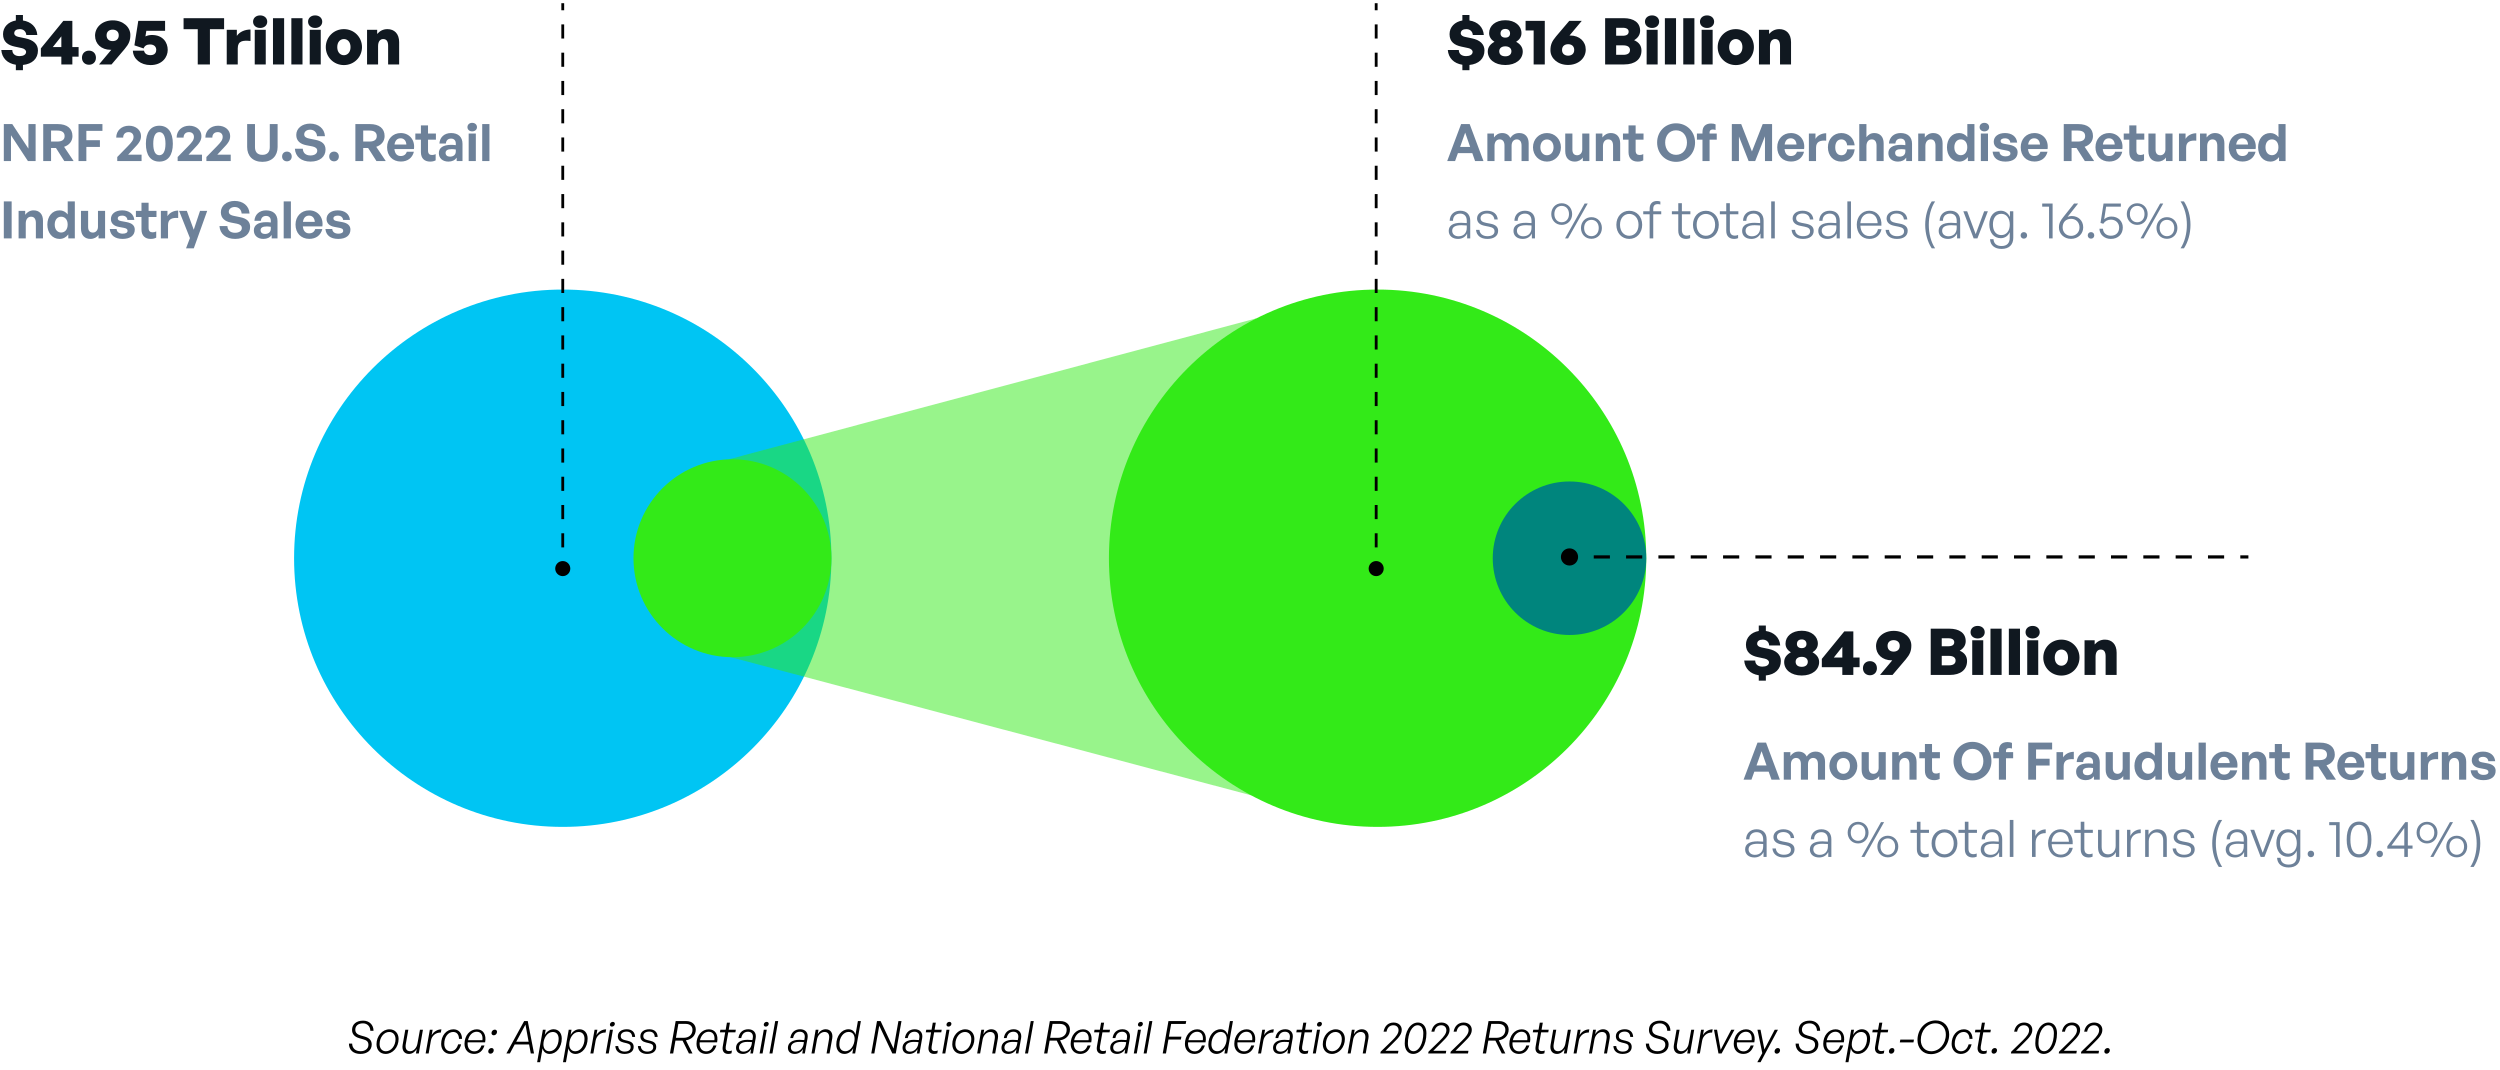 <?xml version="1.0" encoding="UTF-8"?> <svg xmlns="http://www.w3.org/2000/svg" width="776" height="332" viewBox="0 0 776 332" fill="none"><path d="M456.12 21.78H453.92V20.1C451.28 19.7 449.6 18.02 449.4 15.52H452.82C452.82 16.7 453.66 17.42 455.06 17.42C456.24 17.42 457.1 16.96 457.1 16.1C457.1 15.52 456.46 15.08 455.8 14.94L453.56 14.46C451.52 14.02 449.94 13.02 449.94 10.6C449.94 8.4 451.56 6.76 453.92 6.36V4.66H456.12V6.36C458.66 6.74 460.4 8.4 460.58 10.86H457.16C457.08 9.76 456.3 9.04 455.14 9.04C454.16 9.04 453.42 9.44 453.42 10.34C453.42 10.92 454 11.3 454.68 11.44L456.88 11.9C459.38 12.42 460.78 13.7 460.78 15.66C460.78 18.2 459 19.88 456.12 20.16V21.78ZM472.664 15.98C472.664 18.4 470.524 20.18 467.264 20.18C463.944 20.18 461.804 18.4 461.804 15.98C461.804 14.62 462.664 13.62 463.884 12.98C462.904 12.36 462.224 11.5 462.224 10.28C462.224 8.02 464.184 6.28 467.264 6.28C470.284 6.28 472.264 8.02 472.264 10.28C472.264 11.5 471.584 12.36 470.604 12.98C471.804 13.62 472.664 14.62 472.664 15.98ZM465.764 10.4C465.764 11.18 466.304 11.68 467.264 11.68C468.184 11.68 468.724 11.18 468.724 10.4C468.724 9.52 468.184 8.98 467.264 8.98C466.304 8.98 465.764 9.52 465.764 10.4ZM465.364 15.9C465.364 16.88 466.024 17.48 467.264 17.48C468.444 17.48 469.144 16.88 469.144 15.9C469.144 15.02 468.444 14.38 467.264 14.38C466.024 14.38 465.364 15.02 465.364 15.9ZM479.501 20H476.041V9.46H473.541V6.48H479.501V20ZM486.716 20.16C483.476 20.16 481.256 18.04 481.256 15.64C481.256 13.98 481.656 12.88 483.016 11.28L487.096 6.48H490.976L487.176 11.02H487.396C490.276 11.02 492.216 12.88 492.216 15.4C492.216 18.02 489.996 20.16 486.716 20.16ZM486.756 17.28C487.716 17.28 488.636 16.76 488.636 15.52C488.636 14.22 487.716 13.72 486.756 13.72C485.796 13.72 484.856 14.22 484.856 15.52C484.856 16.76 485.796 17.28 486.756 17.28ZM509.512 15.68C509.512 18.38 507.512 20 504.172 20H498.232V5.64H503.992C507.132 5.64 509.092 7.02 509.092 9.52C509.092 10.78 508.432 11.76 507.232 12.48C508.692 13.1 509.512 14.16 509.512 15.68ZM503.692 8.62H501.652V11.1H503.692C504.952 11.1 505.532 10.62 505.532 9.84C505.532 9.1 504.952 8.62 503.692 8.62ZM503.872 14.08H501.652V17.02H503.872C505.292 17.02 505.952 16.46 505.952 15.54C505.952 14.66 505.292 14.08 503.872 14.08ZM514.996 6.74C514.996 7.86 514.096 8.68 512.796 8.68C511.496 8.68 510.596 7.86 510.596 6.74C510.596 5.6 511.496 4.78 512.796 4.78C514.096 4.78 514.996 5.6 514.996 6.74ZM514.536 20H511.116V9.24H514.536V20ZM520.24 20H516.78V5.64H520.24V20ZM525.943 20H522.483V5.64H525.943V20ZM532.066 6.74C532.066 7.86 531.166 8.68 529.866 8.68C528.566 8.68 527.666 7.86 527.666 6.74C527.666 5.6 528.566 4.78 529.866 4.78C531.166 4.78 532.066 5.6 532.066 6.74ZM531.606 20H528.186V9.24H531.606V20ZM538.79 20.2C535.61 20.2 533.17 17.7 533.17 14.62C533.17 11.54 535.61 9.04 538.79 9.04C541.97 9.04 544.41 11.54 544.41 14.62C544.41 17.7 541.97 20.2 538.79 20.2ZM538.79 17.14C539.85 17.14 540.85 16.3 540.85 14.62C540.85 12.94 539.85 12.12 538.79 12.12C537.73 12.12 536.73 12.94 536.73 14.62C536.73 16.3 537.73 17.14 538.79 17.14ZM549.399 14.34V20H545.979V9.24H549.119V10.54C549.959 9.6 550.959 9.04 552.319 9.04C554.439 9.04 555.939 10.46 555.939 13.08V20H552.519V14.22C552.519 12.86 552.039 12.12 550.999 12.12C550.159 12.12 549.399 12.72 549.399 14.34Z" fill="#101820"></path><path d="M457.864 50L457 47.536H452.536L451.656 50H449.208L453.528 38.512H456.184L460.472 50H457.864ZM454.792 41.168L453.224 45.6H456.328L454.792 41.168ZM463.904 50H461.68V41.456H463.728V42.672C464.352 41.808 465.152 41.296 466.288 41.296C467.456 41.296 468.352 41.84 468.784 42.816C469.456 41.872 470.32 41.296 471.6 41.296C473.328 41.296 474.496 42.432 474.496 44.48V50H472.288V45.184C472.288 43.984 471.776 43.264 470.8 43.264C469.92 43.264 469.2 43.952 469.2 45.232V50H466.992V45.184C466.992 43.984 466.48 43.264 465.504 43.264C464.608 43.264 463.904 43.952 463.904 45.232V50ZM480.174 50.16C477.694 50.16 475.838 48.208 475.838 45.728C475.838 43.232 477.694 41.296 480.174 41.296C482.654 41.296 484.51 43.232 484.51 45.728C484.51 48.208 482.654 50.16 480.174 50.16ZM480.174 48.192C481.278 48.192 482.222 47.312 482.222 45.728C482.222 44.144 481.278 43.28 480.174 43.28C479.07 43.28 478.126 44.144 478.126 45.728C478.126 47.312 479.07 48.192 480.174 48.192ZM491.13 46.4V41.456H493.338V50H491.306V48.88C490.842 49.632 489.898 50.16 488.81 50.16C487.098 50.16 485.85 49.12 485.85 46.896V41.456H488.074V46.464C488.074 47.664 488.666 48.192 489.562 48.192C490.362 48.192 491.13 47.552 491.13 46.4ZM497.56 45.344V50H495.336V41.456H497.384V42.672C498.008 41.824 498.888 41.296 500.008 41.296C501.72 41.296 502.904 42.416 502.904 44.48V50H500.696V45.232C500.696 43.968 500.2 43.264 499.192 43.264C498.312 43.264 497.56 43.968 497.56 45.344ZM510.07 47.84V49.776C509.526 50.048 509.014 50.16 508.358 50.16C506.598 50.16 505.494 49.152 505.494 47.232V43.36H503.766V41.456H505.494V38.928H507.702V41.456H510.15V43.36H507.702V46.72C507.702 47.712 508.15 48.112 508.95 48.112C509.366 48.112 509.75 48.016 510.07 47.84ZM520.243 50.24C516.931 50.24 514.371 47.68 514.371 44.24C514.371 40.8 516.931 38.272 520.243 38.272C523.571 38.272 526.147 40.8 526.147 44.24C526.147 47.68 523.571 50.24 520.243 50.24ZM520.243 48.064C522.355 48.064 523.635 46.352 523.635 44.24C523.635 42.128 522.355 40.448 520.243 40.448C518.147 40.448 516.867 42.128 516.867 44.24C516.867 46.352 518.147 48.064 520.243 48.064ZM530.657 50H528.449V43.36H526.721V41.456H528.449V40.992C528.449 39.296 529.361 38.336 531.137 38.336C531.681 38.336 532.145 38.432 532.513 38.592V40.352C532.273 40.256 531.953 40.208 531.665 40.208C531.057 40.208 530.657 40.448 530.657 41.04V41.456H532.881V43.36H530.657V50ZM542.775 50L539.767 42.368V50H537.559V38.512H540.471L543.799 47.024L547.143 38.512H550.055V50H547.847V42.304L544.807 50H542.775ZM555.923 50.144C553.363 50.144 551.651 48.368 551.651 45.696C551.651 43.152 553.427 41.296 555.891 41.296C558.595 41.296 560.387 43.488 559.987 46.272H553.923C554.067 47.664 554.739 48.432 555.875 48.432C556.851 48.432 557.507 47.952 557.763 47.104H559.971C559.491 49.04 558.003 50.144 555.923 50.144ZM555.843 42.928C554.803 42.928 554.147 43.6 553.955 44.864H557.635C557.571 43.68 556.899 42.928 555.843 42.928ZM563.7 45.856V50H561.476V41.456H563.524V43.104C564.148 42.016 565.476 41.36 566.852 41.36V43.664C564.964 43.52 563.7 43.968 563.7 45.856ZM571.545 50.16C569.081 50.16 567.385 48.336 567.385 45.728C567.385 43.168 569.145 41.296 571.545 41.296C573.769 41.296 575.417 42.8 575.689 45.104H573.353C573.241 43.968 572.553 43.264 571.545 43.264C570.393 43.264 569.657 44.208 569.657 45.728C569.657 47.264 570.377 48.192 571.545 48.192C572.569 48.192 573.225 47.52 573.353 46.352H575.689C575.433 48.704 573.833 50.16 571.545 50.16ZM579.341 45.344V50H577.117V38.512H579.341V42.576C579.933 41.792 580.669 41.296 581.789 41.296C583.501 41.296 584.685 42.416 584.685 44.48V50H582.477V45.232C582.477 43.968 581.981 43.264 580.973 43.264C580.093 43.264 579.341 43.968 579.341 45.344ZM591.689 50V48.944C591.129 49.744 590.281 50.16 589.113 50.16C587.337 50.16 586.153 49.12 586.153 47.52C586.153 45.856 587.497 44.96 589.993 44.96C590.473 44.96 590.889 44.992 591.417 45.056V44.544C591.417 43.584 590.873 43.024 589.945 43.024C588.985 43.024 588.409 43.584 588.329 44.544H586.329C586.457 42.576 587.881 41.296 589.945 41.296C592.185 41.296 593.497 42.528 593.497 44.624V50H591.689ZM588.249 47.456C588.249 48.176 588.761 48.624 589.593 48.624C590.729 48.624 591.417 48 591.417 47.008V46.4C590.889 46.32 590.521 46.288 590.137 46.288C588.873 46.288 588.249 46.688 588.249 47.456ZM597.638 45.344V50H595.414V41.456H597.462V42.672C598.086 41.824 598.966 41.296 600.086 41.296C601.798 41.296 602.982 42.416 602.982 44.48V50H600.774V45.232C600.774 43.968 600.278 43.264 599.27 43.264C598.39 43.264 597.638 43.968 597.638 45.344ZM604.338 45.728C604.338 43.2 605.826 41.296 608.13 41.296C609.154 41.296 610.018 41.744 610.658 42.56V38.512H612.866V50H610.834V48.768C610.162 49.664 609.234 50.16 608.13 50.16C605.826 50.16 604.338 48.224 604.338 45.728ZM606.626 45.728C606.626 47.328 607.538 48.176 608.626 48.176C609.73 48.176 610.642 47.312 610.642 45.696C610.642 44.08 609.714 43.264 608.626 43.264C607.538 43.264 606.626 44.096 606.626 45.728ZM617.427 39.472C617.427 40.224 616.819 40.784 615.939 40.784C615.075 40.784 614.467 40.224 614.467 39.472C614.467 38.688 615.075 38.128 615.939 38.128C616.819 38.128 617.427 38.688 617.427 39.472ZM617.075 50H614.851V41.456H617.075V50ZM626.271 47.264C626.271 49.056 624.911 50.16 622.479 50.16C620.047 50.16 618.687 48.992 618.511 47.088H620.639C620.655 47.968 621.407 48.528 622.511 48.528C623.375 48.528 624.031 48.256 624.031 47.648C624.031 47.104 623.679 46.88 622.863 46.72L621.327 46.432C619.791 46.16 618.863 45.312 618.863 43.984C618.863 42.4 620.223 41.296 622.351 41.296C624.495 41.296 625.967 42.432 626.127 44.272H623.999C623.919 43.44 623.295 42.928 622.351 42.928C621.535 42.928 620.991 43.232 620.991 43.776C620.991 44.288 621.343 44.496 622.111 44.64L623.759 44.944C625.423 45.264 626.271 46.032 626.271 47.264ZM631.501 50.144C628.941 50.144 627.229 48.368 627.229 45.696C627.229 43.152 629.005 41.296 631.469 41.296C634.173 41.296 635.965 43.488 635.565 46.272H629.501C629.645 47.664 630.317 48.432 631.453 48.432C632.429 48.432 633.085 47.952 633.341 47.104H635.549C635.069 49.04 633.581 50.144 631.501 50.144ZM631.421 42.928C630.381 42.928 629.725 43.6 629.533 44.864H633.213C633.149 43.68 632.477 42.928 631.421 42.928ZM643.022 50H640.59V38.512H645.086C647.982 38.512 649.662 39.856 649.662 42.24C649.662 43.792 648.702 45.024 647.07 45.568L650.03 50H647.134L644.542 45.936H643.022V50ZM643.022 40.528V43.936H644.974C646.446 43.936 647.23 43.36 647.23 42.24C647.23 41.104 646.446 40.528 644.974 40.528H643.022ZM654.704 50.144C652.144 50.144 650.432 48.368 650.432 45.696C650.432 43.152 652.208 41.296 654.672 41.296C657.376 41.296 659.168 43.488 658.768 46.272H652.704C652.848 47.664 653.52 48.432 654.656 48.432C655.632 48.432 656.288 47.952 656.544 47.104H658.752C658.272 49.04 656.784 50.144 654.704 50.144ZM654.624 42.928C653.584 42.928 652.928 43.6 652.736 44.864H656.416C656.352 43.68 655.68 42.928 654.624 42.928ZM665.507 47.84V49.776C664.963 50.048 664.451 50.16 663.795 50.16C662.035 50.16 660.931 49.152 660.931 47.232V43.36H659.203V41.456H660.931V38.928H663.139V41.456H665.587V43.36H663.139V46.72C663.139 47.712 663.587 48.112 664.387 48.112C664.803 48.112 665.187 48.016 665.507 47.84ZM672.145 46.4V41.456H674.353V50H672.321V48.88C671.857 49.632 670.913 50.16 669.825 50.16C668.113 50.16 666.865 49.12 666.865 46.896V41.456H669.089V46.464C669.089 47.664 669.681 48.192 670.577 48.192C671.377 48.192 672.145 47.552 672.145 46.4ZM678.575 45.856V50H676.351V41.456H678.399V43.104C679.023 42.016 680.351 41.36 681.727 41.36V43.664C679.839 43.52 678.575 43.968 678.575 45.856ZM685.107 45.344V50H682.883V41.456H684.931V42.672C685.555 41.824 686.435 41.296 687.555 41.296C689.267 41.296 690.451 42.416 690.451 44.48V50H688.243V45.232C688.243 43.968 687.747 43.264 686.739 43.264C685.859 43.264 685.107 43.968 685.107 45.344ZM696.079 50.144C693.519 50.144 691.807 48.368 691.807 45.696C691.807 43.152 693.583 41.296 696.047 41.296C698.751 41.296 700.543 43.488 700.143 46.272H694.079C694.223 47.664 694.895 48.432 696.031 48.432C697.007 48.432 697.663 47.952 697.919 47.104H700.127C699.647 49.04 698.159 50.144 696.079 50.144ZM695.999 42.928C694.959 42.928 694.303 43.6 694.111 44.864H697.791C697.727 43.68 697.055 42.928 695.999 42.928ZM700.916 45.728C700.916 43.2 702.404 41.296 704.708 41.296C705.732 41.296 706.596 41.744 707.236 42.56V38.512H709.444V50H707.412V48.768C706.74 49.664 705.812 50.16 704.708 50.16C702.404 50.16 700.916 48.224 700.916 45.728ZM703.204 45.728C703.204 47.328 704.116 48.176 705.204 48.176C706.308 48.176 707.22 47.312 707.22 45.696C707.22 44.08 706.292 43.264 705.204 43.264C704.116 43.264 703.204 44.096 703.204 45.728ZM455.4 74V72.464C454.904 73.52 453.88 74.16 452.568 74.16C450.824 74.16 449.688 73.184 449.688 71.664C449.688 70.016 451 69.152 453.56 69.152C454.072 69.152 454.456 69.184 455.288 69.248V68.544C455.288 67.136 454.536 66.304 453.256 66.304C451.88 66.304 451.016 67.152 451 68.528H449.976C450.024 66.656 451.32 65.408 453.24 65.408C455.208 65.408 456.36 66.56 456.36 68.512V74H455.4ZM450.76 71.632C450.76 72.656 451.544 73.344 452.728 73.344C454.296 73.344 455.288 72.32 455.288 70.736V69.984C454.568 69.92 454.072 69.904 453.608 69.904C451.688 69.904 450.76 70.464 450.76 71.632ZM465.02 71.648C465.02 73.2 463.772 74.16 461.692 74.16C459.596 74.16 458.316 73.104 458.156 71.36H459.228C459.308 72.56 460.252 73.312 461.692 73.312C463.068 73.312 463.9 72.784 463.9 71.824C463.9 70.992 463.42 70.608 462.14 70.352L460.924 70.112C459.324 69.808 458.476 69.024 458.476 67.808C458.476 66.4 459.724 65.408 461.564 65.408C463.5 65.408 464.78 66.448 464.908 68.128H463.852C463.74 66.96 462.892 66.272 461.564 66.272C460.38 66.272 459.564 66.832 459.564 67.712C459.564 68.544 460.076 68.944 461.324 69.184L462.588 69.424C464.268 69.744 465.02 70.448 465.02 71.648ZM475.494 74V72.464C474.998 73.52 473.974 74.16 472.662 74.16C470.918 74.16 469.782 73.184 469.782 71.664C469.782 70.016 471.094 69.152 473.654 69.152C474.166 69.152 474.55 69.184 475.382 69.248V68.544C475.382 67.136 474.63 66.304 473.35 66.304C471.974 66.304 471.11 67.152 471.094 68.528H470.07C470.118 66.656 471.414 65.408 473.334 65.408C475.302 65.408 476.454 66.56 476.454 68.512V74H475.494ZM470.854 71.632C470.854 72.656 471.638 73.344 472.822 73.344C474.39 73.344 475.382 72.32 475.382 70.736V69.984C474.662 69.92 474.166 69.904 473.702 69.904C471.782 69.904 470.854 70.464 470.854 71.632ZM484.746 69.808C482.826 69.808 481.514 68.304 481.514 66.448C481.514 64.592 482.826 63.088 484.746 63.088C486.682 63.088 487.994 64.592 487.994 66.448C487.994 68.304 486.682 69.808 484.746 69.808ZM486.73 74H485.786L491.866 63.184H492.826L486.73 74ZM484.746 68.992C485.994 68.992 487.018 68.064 487.018 66.448C487.018 64.816 485.994 63.904 484.746 63.904C483.514 63.904 482.474 64.816 482.474 66.448C482.474 68.064 483.514 68.992 484.746 68.992ZM493.978 74.128C492.042 74.128 490.73 72.64 490.73 70.768C490.73 68.912 492.042 67.408 493.978 67.408C495.914 67.408 497.226 68.912 497.226 70.768C497.226 72.64 495.914 74.128 493.978 74.128ZM493.978 73.312C495.21 73.312 496.25 72.384 496.25 70.768C496.25 69.136 495.21 68.24 493.978 68.24C492.746 68.24 491.706 69.136 491.706 70.768C491.706 72.384 492.746 73.312 493.978 73.312ZM505.717 74.16C503.397 74.16 501.717 72.32 501.717 69.776C501.717 67.248 503.397 65.424 505.717 65.424C508.053 65.424 509.733 67.248 509.733 69.776C509.733 72.32 508.053 74.16 505.717 74.16ZM505.717 73.184C507.365 73.184 508.597 71.872 508.597 69.776C508.597 67.712 507.365 66.4 505.717 66.4C504.085 66.4 502.853 67.712 502.853 69.776C502.853 71.872 504.085 73.184 505.717 73.184ZM513.166 74H512.046V66.512H510.062V65.568H512.046V64.8C512.046 63.248 512.894 62.384 514.366 62.384C514.75 62.384 515.086 62.448 515.374 62.56V63.488C515.102 63.376 514.846 63.36 514.558 63.36C513.662 63.36 513.166 63.808 513.166 64.8V65.568H515.646V66.512H513.166V74ZM524.615 72.928V73.92C524.183 74.096 523.815 74.16 523.399 74.16C522.007 74.16 520.935 73.44 520.935 71.616V66.512H518.95V65.568H520.935V63.072H522.055V65.568H524.695V66.512H522.055V71.376C522.055 72.688 522.695 73.136 523.623 73.136C523.975 73.136 524.263 73.072 524.615 72.928ZM529.498 74.16C527.178 74.16 525.498 72.32 525.498 69.776C525.498 67.248 527.178 65.424 529.498 65.424C531.834 65.424 533.514 67.248 533.514 69.776C533.514 72.32 531.834 74.16 529.498 74.16ZM529.498 73.184C531.146 73.184 532.378 71.872 532.378 69.776C532.378 67.712 531.146 66.4 529.498 66.4C527.866 66.4 526.634 67.712 526.634 69.776C526.634 71.872 527.866 73.184 529.498 73.184ZM539.505 72.928V73.92C539.073 74.096 538.705 74.16 538.289 74.16C536.897 74.16 535.825 73.44 535.825 71.616V66.512H533.841V65.568H535.825V63.072H536.945V65.568H539.585V66.512H536.945V71.376C536.945 72.688 537.585 73.136 538.513 73.136C538.865 73.136 539.153 73.072 539.505 72.928ZM546.463 74V72.464C545.967 73.52 544.943 74.16 543.631 74.16C541.887 74.16 540.751 73.184 540.751 71.664C540.751 70.016 542.062 69.152 544.623 69.152C545.135 69.152 545.519 69.184 546.351 69.248V68.544C546.351 67.136 545.599 66.304 544.319 66.304C542.943 66.304 542.079 67.152 542.062 68.528H541.039C541.087 66.656 542.383 65.408 544.303 65.408C546.271 65.408 547.423 66.56 547.423 68.512V74H546.463ZM541.823 71.632C541.823 72.656 542.607 73.344 543.791 73.344C545.359 73.344 546.351 72.32 546.351 70.736V69.984C545.631 69.92 545.135 69.904 544.671 69.904C542.751 69.904 541.823 70.464 541.823 71.632ZM550.899 74H549.779V62.512H550.899V74ZM562.973 71.648C562.973 73.2 561.725 74.16 559.645 74.16C557.549 74.16 556.269 73.104 556.109 71.36H557.181C557.261 72.56 558.205 73.312 559.645 73.312C561.021 73.312 561.853 72.784 561.853 71.824C561.853 70.992 561.373 70.608 560.093 70.352L558.877 70.112C557.277 69.808 556.429 69.024 556.429 67.808C556.429 66.4 557.677 65.408 559.517 65.408C561.453 65.408 562.733 66.448 562.861 68.128H561.805C561.693 66.96 560.845 66.272 559.517 66.272C558.333 66.272 557.517 66.832 557.517 67.712C557.517 68.544 558.029 68.944 559.277 69.184L560.541 69.424C562.221 69.744 562.973 70.448 562.973 71.648ZM570.103 74V72.464C569.607 73.52 568.583 74.16 567.271 74.16C565.527 74.16 564.391 73.184 564.391 71.664C564.391 70.016 565.703 69.152 568.263 69.152C568.775 69.152 569.159 69.184 569.991 69.248V68.544C569.991 67.136 569.239 66.304 567.959 66.304C566.583 66.304 565.719 67.152 565.703 68.528H564.679C564.727 66.656 566.023 65.408 567.943 65.408C569.911 65.408 571.063 66.56 571.063 68.512V74H570.103ZM565.463 71.632C565.463 72.656 566.247 73.344 567.431 73.344C568.999 73.344 569.991 72.32 569.991 70.736V69.984C569.271 69.92 568.775 69.904 568.311 69.904C566.391 69.904 565.463 70.464 565.463 71.632ZM574.539 74H573.419V62.512H574.539V74ZM580.278 74.16C577.91 74.16 576.342 72.384 576.342 69.712C576.342 67.248 577.974 65.408 580.214 65.408C582.614 65.408 584.182 67.344 583.99 70.048H577.462C577.558 72.048 578.614 73.28 580.262 73.28C581.67 73.28 582.646 72.496 582.918 71.152H584.022C583.638 73.024 582.214 74.16 580.278 74.16ZM580.198 66.272C578.678 66.272 577.606 67.44 577.462 69.28H582.822C582.726 67.392 581.75 66.272 580.198 66.272ZM592.145 71.648C592.145 73.2 590.897 74.16 588.817 74.16C586.721 74.16 585.441 73.104 585.281 71.36H586.353C586.433 72.56 587.377 73.312 588.817 73.312C590.193 73.312 591.025 72.784 591.025 71.824C591.025 70.992 590.545 70.608 589.265 70.352L588.049 70.112C586.449 69.808 585.601 69.024 585.601 67.808C585.601 66.4 586.849 65.408 588.689 65.408C590.625 65.408 591.905 66.448 592.033 68.128H590.977C590.865 66.96 590.017 66.272 588.689 66.272C587.505 66.272 586.689 66.832 586.689 67.712C586.689 68.544 587.201 68.944 588.449 69.184L589.713 69.424C591.393 69.744 592.145 70.448 592.145 71.648ZM600.667 77.088H599.611C598.299 75.088 597.579 72.448 597.579 69.792C597.579 67.152 598.299 64.512 599.611 62.512H600.667C599.339 64.512 598.699 67.152 598.699 69.792C598.699 72.448 599.339 75.088 600.667 77.088ZM607.478 74V72.464C606.982 73.52 605.958 74.16 604.646 74.16C602.902 74.16 601.766 73.184 601.766 71.664C601.766 70.016 603.078 69.152 605.638 69.152C606.15 69.152 606.534 69.184 607.366 69.248V68.544C607.366 67.136 606.614 66.304 605.334 66.304C603.958 66.304 603.094 67.152 603.078 68.528H602.054C602.102 66.656 603.398 65.408 605.318 65.408C607.286 65.408 608.438 66.56 608.438 68.512V74H607.478ZM602.838 71.632C602.838 72.656 603.622 73.344 604.806 73.344C606.374 73.344 607.366 72.32 607.366 70.736V69.984C606.646 69.92 606.15 69.904 605.686 69.904C603.766 69.904 602.838 70.464 602.838 71.632ZM617.04 65.568L613.792 74H612.624L609.408 65.568H610.608L613.248 72.688L615.888 65.568H617.04ZM621.291 77.264C619.147 77.264 617.803 76.144 617.707 74.256H618.779C618.875 75.632 619.771 76.368 621.275 76.368C622.939 76.368 623.819 75.488 623.819 73.824V72.064C623.307 73.248 622.283 73.936 621.035 73.936C618.907 73.936 617.483 72.224 617.483 69.664C617.483 67.104 618.891 65.408 621.019 65.408C622.283 65.408 623.339 66.128 623.883 67.36V65.568H624.923V73.808C624.923 75.984 623.595 77.264 621.291 77.264ZM618.603 69.664C618.603 71.728 619.579 72.976 621.195 72.976C622.779 72.976 623.835 71.696 623.835 69.744C623.835 67.68 622.795 66.368 621.195 66.368C619.595 66.368 618.603 67.616 618.603 69.664ZM629.213 73.072C629.213 73.648 628.797 74.08 628.205 74.08C627.629 74.08 627.197 73.648 627.197 73.072C627.197 72.464 627.629 72.048 628.205 72.048C628.797 72.048 629.213 72.464 629.213 73.072ZM637.129 74H636.025V64.144H633.897V63.184H637.129V74ZM642.852 74.144C640.692 74.144 639.092 72.592 639.092 70.608C639.092 69.2 639.668 68.352 640.516 67.296L643.78 63.184H645.044L641.796 67.296C642.244 67.136 642.676 67.056 643.076 67.056C645.092 67.056 646.628 68.448 646.628 70.576C646.628 72.592 645.028 74.144 642.852 74.144ZM642.868 73.216C644.356 73.216 645.476 72.112 645.476 70.608C645.476 68.992 644.356 67.92 642.868 67.92C641.364 67.92 640.244 68.848 640.244 70.576C640.244 72.112 641.364 73.216 642.868 73.216ZM650.056 73.072C650.056 73.648 649.64 74.08 649.048 74.08C648.472 74.08 648.04 73.648 648.04 73.072C648.04 72.464 648.472 72.048 649.048 72.048C649.64 72.048 650.056 72.464 650.056 73.072ZM655.194 74.16C653.226 74.16 651.722 72.832 651.658 70.992H652.746C652.842 72.32 653.834 73.168 655.194 73.168C656.842 73.168 657.786 72.144 657.786 70.624C657.786 69.264 656.762 68.176 655.226 68.176C654.186 68.176 653.386 68.624 652.858 69.456L651.994 69.2L652.938 63.184H658.314V64.16H653.738L653.146 68.064C653.802 67.472 654.538 67.216 655.37 67.216C657.578 67.216 658.922 68.752 658.922 70.608C658.922 72.64 657.514 74.16 655.194 74.16ZM663.386 69.808C661.466 69.808 660.154 68.304 660.154 66.448C660.154 64.592 661.466 63.088 663.386 63.088C665.322 63.088 666.634 64.592 666.634 66.448C666.634 68.304 665.322 69.808 663.386 69.808ZM665.37 74H664.426L670.506 63.184H671.466L665.37 74ZM663.386 68.992C664.634 68.992 665.658 68.064 665.658 66.448C665.658 64.816 664.634 63.904 663.386 63.904C662.154 63.904 661.114 64.816 661.114 66.448C661.114 68.064 662.154 68.992 663.386 68.992ZM672.618 74.128C670.682 74.128 669.37 72.64 669.37 70.768C669.37 68.912 670.682 67.408 672.618 67.408C674.554 67.408 675.866 68.912 675.866 70.768C675.866 72.64 674.554 74.128 672.618 74.128ZM672.618 73.312C673.85 73.312 674.89 72.384 674.89 70.768C674.89 69.136 673.85 68.24 672.618 68.24C671.386 68.24 670.346 69.136 670.346 70.768C670.346 72.384 671.386 73.312 672.618 73.312ZM677.894 77.088H676.838C678.15 75.088 678.806 72.448 678.806 69.792C678.806 67.152 678.15 64.512 676.838 62.512H677.894C679.206 64.512 679.926 67.152 679.926 69.792C679.926 72.448 679.206 75.088 677.894 77.088Z" fill="#6D8199"></path><path d="M548.12 211.28H545.92V209.6C543.28 209.2 541.6 207.52 541.4 205.02H544.82C544.82 206.2 545.66 206.92 547.06 206.92C548.24 206.92 549.1 206.46 549.1 205.6C549.1 205.02 548.46 204.58 547.8 204.44L545.56 203.96C543.52 203.52 541.94 202.52 541.94 200.1C541.94 197.9 543.56 196.26 545.92 195.86V194.16H548.12V195.86C550.66 196.24 552.4 197.9 552.58 200.36H549.16C549.08 199.26 548.3 198.54 547.14 198.54C546.16 198.54 545.42 198.94 545.42 199.84C545.42 200.42 546 200.8 546.68 200.94L548.88 201.4C551.38 201.92 552.78 203.2 552.78 205.16C552.78 207.7 551 209.38 548.12 209.66V211.28ZM564.664 205.48C564.664 207.9 562.524 209.68 559.264 209.68C555.944 209.68 553.804 207.9 553.804 205.48C553.804 204.12 554.664 203.12 555.884 202.48C554.904 201.86 554.224 201 554.224 199.78C554.224 197.52 556.184 195.78 559.264 195.78C562.284 195.78 564.264 197.52 564.264 199.78C564.264 201 563.584 201.86 562.604 202.48C563.804 203.12 564.664 204.12 564.664 205.48ZM557.764 199.9C557.764 200.68 558.304 201.18 559.264 201.18C560.184 201.18 560.724 200.68 560.724 199.9C560.724 199.02 560.184 198.48 559.264 198.48C558.304 198.48 557.764 199.02 557.764 199.9ZM557.364 205.4C557.364 206.38 558.024 206.98 559.264 206.98C560.444 206.98 561.144 206.38 561.144 205.4C561.144 204.52 560.444 203.88 559.264 203.88C558.024 203.88 557.364 204.52 557.364 205.4ZM577.216 207.1H575.276V209.5H571.856V207.1H565.496V204.52L572.476 195.98H575.276V204.1H577.216V207.1ZM569.216 204.1H571.856V200.78L569.216 204.1ZM582.597 207.42C582.597 208.7 581.717 209.6 580.437 209.6C579.157 209.6 578.257 208.7 578.257 207.42C578.257 206.12 579.157 205.22 580.437 205.22C581.717 205.22 582.597 206.12 582.597 207.42ZM587.819 195.82C591.059 195.82 593.279 197.94 593.279 200.34C593.279 202 592.879 203.1 591.519 204.7L587.439 209.5H583.559L587.359 204.96H587.139C584.259 204.96 582.319 203.1 582.319 200.58C582.319 197.96 584.539 195.82 587.819 195.82ZM587.779 198.7C586.819 198.7 585.899 199.22 585.899 200.46C585.899 201.76 586.819 202.26 587.779 202.26C588.739 202.26 589.679 201.76 589.679 200.46C589.679 199.22 588.739 198.7 587.779 198.7ZM610.575 205.18C610.575 207.88 608.575 209.5 605.235 209.5H599.295V195.14H605.055C608.195 195.14 610.155 196.52 610.155 199.02C610.155 200.28 609.495 201.26 608.295 201.98C609.755 202.6 610.575 203.66 610.575 205.18ZM604.755 198.12H602.715V200.6H604.755C606.015 200.6 606.595 200.12 606.595 199.34C606.595 198.6 606.015 198.12 604.755 198.12ZM604.935 203.58H602.715V206.52H604.935C606.355 206.52 607.015 205.96 607.015 205.04C607.015 204.16 606.355 203.58 604.935 203.58ZM616.059 196.24C616.059 197.36 615.159 198.18 613.859 198.18C612.559 198.18 611.659 197.36 611.659 196.24C611.659 195.1 612.559 194.28 613.859 194.28C615.159 194.28 616.059 195.1 616.059 196.24ZM615.599 209.5H612.179V198.74H615.599V209.5ZM621.303 209.5H617.843V195.14H621.303V209.5ZM627.006 209.5H623.546V195.14H627.006V209.5ZM633.129 196.24C633.129 197.36 632.229 198.18 630.929 198.18C629.629 198.18 628.729 197.36 628.729 196.24C628.729 195.1 629.629 194.28 630.929 194.28C632.229 194.28 633.129 195.1 633.129 196.24ZM632.669 209.5H629.249V198.74H632.669V209.5ZM639.853 209.7C636.673 209.7 634.233 207.2 634.233 204.12C634.233 201.04 636.673 198.54 639.853 198.54C643.033 198.54 645.473 201.04 645.473 204.12C645.473 207.2 643.033 209.7 639.853 209.7ZM639.853 206.64C640.913 206.64 641.913 205.8 641.913 204.12C641.913 202.44 640.913 201.62 639.853 201.62C638.793 201.62 637.793 202.44 637.793 204.12C637.793 205.8 638.793 206.64 639.853 206.64ZM650.462 203.84V209.5H647.042V198.74H650.182V200.04C651.022 199.1 652.022 198.54 653.382 198.54C655.502 198.54 657.002 199.96 657.002 202.58V209.5H653.582V203.72C653.582 202.36 653.102 201.62 652.062 201.62C651.222 201.62 650.462 202.22 650.462 203.84Z" fill="#101820"></path><path d="M549.864 242L549 239.536H544.536L543.656 242H541.208L545.528 230.512H548.184L552.472 242H549.864ZM546.792 233.168L545.224 237.6H548.328L546.792 233.168ZM555.904 242H553.68V233.456H555.728V234.672C556.352 233.808 557.152 233.296 558.288 233.296C559.456 233.296 560.352 233.84 560.784 234.816C561.456 233.872 562.32 233.296 563.6 233.296C565.328 233.296 566.496 234.432 566.496 236.48V242H564.288V237.184C564.288 235.984 563.776 235.264 562.8 235.264C561.92 235.264 561.2 235.952 561.2 237.232V242H558.992V237.184C558.992 235.984 558.48 235.264 557.504 235.264C556.608 235.264 555.904 235.952 555.904 237.232V242ZM572.174 242.16C569.694 242.16 567.838 240.208 567.838 237.728C567.838 235.232 569.694 233.296 572.174 233.296C574.654 233.296 576.51 235.232 576.51 237.728C576.51 240.208 574.654 242.16 572.174 242.16ZM572.174 240.192C573.278 240.192 574.222 239.312 574.222 237.728C574.222 236.144 573.278 235.28 572.174 235.28C571.07 235.28 570.126 236.144 570.126 237.728C570.126 239.312 571.07 240.192 572.174 240.192ZM583.13 238.4V233.456H585.338V242H583.306V240.88C582.842 241.632 581.898 242.16 580.81 242.16C579.098 242.16 577.85 241.12 577.85 238.896V233.456H580.074V238.464C580.074 239.664 580.666 240.192 581.562 240.192C582.362 240.192 583.13 239.552 583.13 238.4ZM589.56 237.344V242H587.336V233.456H589.384V234.672C590.008 233.824 590.888 233.296 592.008 233.296C593.72 233.296 594.904 234.416 594.904 236.48V242H592.696V237.232C592.696 235.968 592.2 235.264 591.192 235.264C590.312 235.264 589.56 235.968 589.56 237.344ZM602.07 239.84V241.776C601.526 242.048 601.014 242.16 600.358 242.16C598.598 242.16 597.494 241.152 597.494 239.232V235.36H595.766V233.456H597.494V230.928H599.702V233.456H602.15V235.36H599.702V238.72C599.702 239.712 600.15 240.112 600.95 240.112C601.366 240.112 601.75 240.016 602.07 239.84ZM612.243 242.24C608.931 242.24 606.371 239.68 606.371 236.24C606.371 232.8 608.931 230.272 612.243 230.272C615.571 230.272 618.147 232.8 618.147 236.24C618.147 239.68 615.571 242.24 612.243 242.24ZM612.243 240.064C614.355 240.064 615.635 238.352 615.635 236.24C615.635 234.128 614.355 232.448 612.243 232.448C610.147 232.448 608.867 234.128 608.867 236.24C608.867 238.352 610.147 240.064 612.243 240.064ZM622.657 242H620.449V235.36H618.721V233.456H620.449V232.992C620.449 231.296 621.361 230.336 623.137 230.336C623.681 230.336 624.145 230.432 624.513 230.592V232.352C624.273 232.256 623.953 232.208 623.665 232.208C623.057 232.208 622.657 232.448 622.657 233.04V233.456H624.881V235.36H622.657V242ZM631.991 242H629.559V230.512H636.983V232.624H631.991V235.52H636.199V237.616H631.991V242ZM640.56 237.856V242H638.336V233.456H640.384V235.104C641.008 234.016 642.336 233.36 643.712 233.36V235.664C641.824 235.52 640.56 235.968 640.56 237.856ZM649.955 242V240.944C649.395 241.744 648.547 242.16 647.379 242.16C645.603 242.16 644.419 241.12 644.419 239.52C644.419 237.856 645.763 236.96 648.259 236.96C648.739 236.96 649.155 236.992 649.683 237.056V236.544C649.683 235.584 649.139 235.024 648.211 235.024C647.251 235.024 646.675 235.584 646.595 236.544H644.595C644.723 234.576 646.147 233.296 648.211 233.296C650.451 233.296 651.763 234.528 651.763 236.624V242H649.955ZM646.515 239.456C646.515 240.176 647.027 240.624 647.859 240.624C648.995 240.624 649.683 240 649.683 239.008V238.4C649.155 238.32 648.787 238.288 648.403 238.288C647.139 238.288 646.515 238.688 646.515 239.456ZM658.88 238.4V233.456H661.088V242H659.056V240.88C658.592 241.632 657.648 242.16 656.56 242.16C654.848 242.16 653.6 241.12 653.6 238.896V233.456H655.824V238.464C655.824 239.664 656.416 240.192 657.312 240.192C658.112 240.192 658.88 239.552 658.88 238.4ZM662.526 237.728C662.526 235.2 664.014 233.296 666.318 233.296C667.342 233.296 668.206 233.744 668.846 234.56V230.512H671.054V242H669.022V240.768C668.35 241.664 667.422 242.16 666.318 242.16C664.014 242.16 662.526 240.224 662.526 237.728ZM664.814 237.728C664.814 239.328 665.726 240.176 666.814 240.176C667.918 240.176 668.83 239.312 668.83 237.696C668.83 236.08 667.902 235.264 666.814 235.264C665.726 235.264 664.814 236.096 664.814 237.728ZM678.239 238.4V233.456H680.447V242H678.415V240.88C677.951 241.632 677.007 242.16 675.919 242.16C674.207 242.16 672.959 241.12 672.959 238.896V233.456H675.183V238.464C675.183 239.664 675.775 240.192 676.671 240.192C677.471 240.192 678.239 239.552 678.239 238.4ZM684.685 242H682.445V230.512H684.685V242ZM690.391 242.144C687.832 242.144 686.12 240.368 686.12 237.696C686.12 235.152 687.896 233.296 690.36 233.296C693.064 233.296 694.856 235.488 694.456 238.272H688.392C688.536 239.664 689.208 240.432 690.344 240.432C691.32 240.432 691.976 239.952 692.232 239.104H694.44C693.96 241.04 692.472 242.144 690.391 242.144ZM690.312 234.928C689.272 234.928 688.616 235.6 688.424 236.864H692.104C692.04 235.68 691.368 234.928 690.312 234.928ZM698.169 237.344V242H695.945V233.456H697.993V234.672C698.617 233.824 699.497 233.296 700.617 233.296C702.329 233.296 703.513 234.416 703.513 236.48V242H701.305V237.232C701.305 235.968 700.809 235.264 699.801 235.264C698.921 235.264 698.169 235.968 698.169 237.344ZM710.679 239.84V241.776C710.135 242.048 709.623 242.16 708.967 242.16C707.207 242.16 706.103 241.152 706.103 239.232V235.36H704.375V233.456H706.103V230.928H708.311V233.456H710.759V235.36H708.311V238.72C708.311 239.712 708.759 240.112 709.559 240.112C709.975 240.112 710.359 240.016 710.679 239.84ZM718.085 242H715.653V230.512H720.149C723.045 230.512 724.725 231.856 724.725 234.24C724.725 235.792 723.765 237.024 722.133 237.568L725.093 242H722.197L719.605 237.936H718.085V242ZM718.085 232.528V235.936H720.037C721.509 235.936 722.293 235.36 722.293 234.24C722.293 233.104 721.509 232.528 720.037 232.528H718.085ZM729.766 242.144C727.207 242.144 725.495 240.368 725.495 237.696C725.495 235.152 727.271 233.296 729.735 233.296C732.439 233.296 734.231 235.488 733.831 238.272H727.767C727.911 239.664 728.583 240.432 729.719 240.432C730.695 240.432 731.351 239.952 731.607 239.104H733.815C733.335 241.04 731.847 242.144 729.766 242.144ZM729.687 234.928C728.647 234.928 727.991 235.6 727.799 236.864H731.479C731.415 235.68 730.743 234.928 729.687 234.928ZM740.57 239.84V241.776C740.026 242.048 739.514 242.16 738.858 242.16C737.098 242.16 735.994 241.152 735.994 239.232V235.36H734.266V233.456H735.994V230.928H738.202V233.456H740.65V235.36H738.202V238.72C738.202 239.712 738.65 240.112 739.45 240.112C739.866 240.112 740.25 240.016 740.57 239.84ZM747.208 238.4V233.456H749.416V242H747.384V240.88C746.92 241.632 745.976 242.16 744.888 242.16C743.176 242.16 741.928 241.12 741.928 238.896V233.456H744.152V238.464C744.152 239.664 744.744 240.192 745.64 240.192C746.44 240.192 747.208 239.552 747.208 238.4ZM753.638 237.856V242H751.414V233.456H753.462V235.104C754.086 234.016 755.414 233.36 756.79 233.36V235.664C754.902 235.52 753.638 235.968 753.638 237.856ZM760.169 237.344V242H757.945V233.456H759.993V234.672C760.617 233.824 761.497 233.296 762.617 233.296C764.329 233.296 765.513 234.416 765.513 236.48V242H763.305V237.232C763.305 235.968 762.809 235.264 761.801 235.264C760.921 235.264 760.169 235.968 760.169 237.344ZM774.646 239.264C774.646 241.056 773.286 242.16 770.854 242.16C768.422 242.16 767.062 240.992 766.886 239.088H769.014C769.03 239.968 769.782 240.528 770.886 240.528C771.75 240.528 772.406 240.256 772.406 239.648C772.406 239.104 772.054 238.88 771.238 238.72L769.702 238.432C768.166 238.16 767.238 237.312 767.238 235.984C767.238 234.4 768.598 233.296 770.726 233.296C772.87 233.296 774.342 234.432 774.502 236.272H772.374C772.294 235.44 771.67 234.928 770.726 234.928C769.91 234.928 769.366 235.232 769.366 235.776C769.366 236.288 769.718 236.496 770.486 236.64L772.134 236.944C773.798 237.264 774.646 238.032 774.646 239.264ZM547.4 266V264.464C546.904 265.52 545.88 266.16 544.568 266.16C542.824 266.16 541.688 265.184 541.688 263.664C541.688 262.016 543 261.152 545.56 261.152C546.072 261.152 546.456 261.184 547.288 261.248V260.544C547.288 259.136 546.536 258.304 545.256 258.304C543.88 258.304 543.016 259.152 543 260.528H541.976C542.024 258.656 543.32 257.408 545.24 257.408C547.208 257.408 548.36 258.56 548.36 260.512V266H547.4ZM542.76 263.632C542.76 264.656 543.544 265.344 544.728 265.344C546.296 265.344 547.288 264.32 547.288 262.736V261.984C546.568 261.92 546.072 261.904 545.608 261.904C543.688 261.904 542.76 262.464 542.76 263.632ZM557.02 263.648C557.02 265.2 555.772 266.16 553.692 266.16C551.596 266.16 550.316 265.104 550.156 263.36H551.228C551.308 264.56 552.252 265.312 553.692 265.312C555.068 265.312 555.9 264.784 555.9 263.824C555.9 262.992 555.42 262.608 554.14 262.352L552.924 262.112C551.324 261.808 550.476 261.024 550.476 259.808C550.476 258.4 551.724 257.408 553.564 257.408C555.5 257.408 556.78 258.448 556.908 260.128H555.852C555.74 258.96 554.892 258.272 553.564 258.272C552.38 258.272 551.564 258.832 551.564 259.712C551.564 260.544 552.076 260.944 553.324 261.184L554.588 261.424C556.268 261.744 557.02 262.448 557.02 263.648ZM567.494 266V264.464C566.998 265.52 565.974 266.16 564.662 266.16C562.918 266.16 561.782 265.184 561.782 263.664C561.782 262.016 563.094 261.152 565.654 261.152C566.166 261.152 566.55 261.184 567.382 261.248V260.544C567.382 259.136 566.63 258.304 565.35 258.304C563.974 258.304 563.11 259.152 563.094 260.528H562.07C562.118 258.656 563.414 257.408 565.334 257.408C567.302 257.408 568.454 258.56 568.454 260.512V266H567.494ZM562.854 263.632C562.854 264.656 563.638 265.344 564.822 265.344C566.39 265.344 567.382 264.32 567.382 262.736V261.984C566.662 261.92 566.166 261.904 565.702 261.904C563.782 261.904 562.854 262.464 562.854 263.632ZM576.746 261.808C574.826 261.808 573.514 260.304 573.514 258.448C573.514 256.592 574.826 255.088 576.746 255.088C578.682 255.088 579.994 256.592 579.994 258.448C579.994 260.304 578.682 261.808 576.746 261.808ZM578.73 266H577.786L583.866 255.184H584.826L578.73 266ZM576.746 260.992C577.994 260.992 579.018 260.064 579.018 258.448C579.018 256.816 577.994 255.904 576.746 255.904C575.514 255.904 574.474 256.816 574.474 258.448C574.474 260.064 575.514 260.992 576.746 260.992ZM585.978 266.128C584.042 266.128 582.73 264.64 582.73 262.768C582.73 260.912 584.042 259.408 585.978 259.408C587.914 259.408 589.226 260.912 589.226 262.768C589.226 264.64 587.914 266.128 585.978 266.128ZM585.978 265.312C587.21 265.312 588.25 264.384 588.25 262.768C588.25 261.136 587.21 260.24 585.978 260.24C584.746 260.24 583.706 261.136 583.706 262.768C583.706 264.384 584.746 265.312 585.978 265.312ZM598.677 264.928V265.92C598.245 266.096 597.877 266.16 597.461 266.16C596.069 266.16 594.997 265.44 594.997 263.616V258.512H593.013V257.568H594.997V255.072H596.117V257.568H598.757V258.512H596.117V263.376C596.117 264.688 596.757 265.136 597.685 265.136C598.037 265.136 598.325 265.072 598.677 264.928ZM603.561 266.16C601.241 266.16 599.561 264.32 599.561 261.776C599.561 259.248 601.241 257.424 603.561 257.424C605.897 257.424 607.577 259.248 607.577 261.776C607.577 264.32 605.897 266.16 603.561 266.16ZM603.561 265.184C605.209 265.184 606.441 263.872 606.441 261.776C606.441 259.712 605.209 258.4 603.561 258.4C601.929 258.4 600.697 259.712 600.697 261.776C600.697 263.872 601.929 265.184 603.561 265.184ZM613.568 264.928V265.92C613.136 266.096 612.768 266.16 612.352 266.16C610.96 266.16 609.888 265.44 609.888 263.616V258.512H607.904V257.568H609.888V255.072H611.008V257.568H613.648V258.512H611.008V263.376C611.008 264.688 611.648 265.136 612.576 265.136C612.928 265.136 613.216 265.072 613.568 264.928ZM620.525 266V264.464C620.029 265.52 619.005 266.16 617.693 266.16C615.949 266.16 614.813 265.184 614.813 263.664C614.813 262.016 616.125 261.152 618.685 261.152C619.197 261.152 619.581 261.184 620.413 261.248V260.544C620.413 259.136 619.661 258.304 618.381 258.304C617.005 258.304 616.141 259.152 616.125 260.528H615.101C615.149 258.656 616.445 257.408 618.365 257.408C620.333 257.408 621.485 258.56 621.485 260.512V266H620.525ZM615.885 263.632C615.885 264.656 616.669 265.344 617.853 265.344C619.421 265.344 620.413 264.32 620.413 262.736V261.984C619.693 261.92 619.197 261.904 618.733 261.904C616.813 261.904 615.885 262.464 615.885 263.632ZM624.961 266H623.841V254.512H624.961V266ZM631.852 261.488V266H630.732V257.568H631.772V259.488C632.348 258.24 633.596 257.44 634.988 257.44V258.608C633.212 258.544 631.852 259.648 631.852 261.488ZM639.653 266.16C637.285 266.16 635.717 264.384 635.717 261.712C635.717 259.248 637.349 257.408 639.589 257.408C641.989 257.408 643.557 259.344 643.365 262.048H636.837C636.933 264.048 637.989 265.28 639.637 265.28C641.045 265.28 642.021 264.496 642.293 263.152H643.397C643.013 265.024 641.589 266.16 639.653 266.16ZM639.573 258.272C638.053 258.272 636.981 259.44 636.837 261.28H642.197C642.101 259.392 641.125 258.272 639.573 258.272ZM649.536 264.928V265.92C649.104 266.096 648.736 266.16 648.32 266.16C646.928 266.16 645.856 265.44 645.856 263.616V258.512H643.872V257.568H645.856V255.072H646.976V257.568H649.616V258.512H646.976V263.376C646.976 264.688 647.616 265.136 648.544 265.136C648.896 265.136 649.184 265.072 649.536 264.928ZM656.702 262.592V257.568H657.806V266H656.766V264.48C656.334 265.456 655.31 266.16 654.078 266.16C652.366 266.16 651.23 265.184 651.23 263.056V257.568H652.35V262.816C652.35 264.528 653.198 265.184 654.382 265.184C655.726 265.184 656.702 264.096 656.702 262.592ZM661.352 261.488V266H660.232V257.568H661.272V259.488C661.848 258.24 663.096 257.44 664.488 257.44V258.608C662.712 258.544 661.352 259.648 661.352 261.488ZM666.977 261.088V266H665.857V257.568H666.897V259.152C667.441 258.112 668.465 257.408 669.681 257.408C671.441 257.408 672.577 258.528 672.577 260.528V266H671.457V260.912C671.457 259.296 670.721 258.384 669.345 258.384C668.033 258.384 666.977 259.52 666.977 261.088ZM681.239 263.648C681.239 265.2 679.991 266.16 677.911 266.16C675.815 266.16 674.535 265.104 674.375 263.36H675.447C675.527 264.56 676.471 265.312 677.911 265.312C679.287 265.312 680.119 264.784 680.119 263.824C680.119 262.992 679.639 262.608 678.359 262.352L677.143 262.112C675.543 261.808 674.695 261.024 674.695 259.808C674.695 258.4 675.943 257.408 677.783 257.408C679.719 257.408 680.999 258.448 681.127 260.128H680.071C679.959 258.96 679.111 258.272 677.783 258.272C676.599 258.272 675.783 258.832 675.783 259.712C675.783 260.544 676.295 260.944 677.543 261.184L678.807 261.424C680.487 261.744 681.239 262.448 681.239 263.648ZM689.761 269.088H688.705C687.393 267.088 686.673 264.448 686.673 261.792C686.673 259.152 687.393 256.512 688.705 254.512H689.761C688.433 256.512 687.793 259.152 687.793 261.792C687.793 264.448 688.433 267.088 689.761 269.088ZM696.572 266V264.464C696.076 265.52 695.052 266.16 693.74 266.16C691.996 266.16 690.86 265.184 690.86 263.664C690.86 262.016 692.172 261.152 694.732 261.152C695.244 261.152 695.628 261.184 696.46 261.248V260.544C696.46 259.136 695.708 258.304 694.428 258.304C693.052 258.304 692.188 259.152 692.172 260.528H691.148C691.196 258.656 692.492 257.408 694.412 257.408C696.38 257.408 697.532 258.56 697.532 260.512V266H696.572ZM691.932 263.632C691.932 264.656 692.716 265.344 693.9 265.344C695.468 265.344 696.46 264.32 696.46 262.736V261.984C695.74 261.92 695.244 261.904 694.78 261.904C692.86 261.904 691.932 262.464 691.932 263.632ZM706.134 257.568L702.886 266H701.718L698.502 257.568H699.702L702.342 264.688L704.982 257.568H706.134ZM710.384 269.264C708.24 269.264 706.896 268.144 706.8 266.256H707.872C707.968 267.632 708.864 268.368 710.368 268.368C712.032 268.368 712.912 267.488 712.912 265.824V264.064C712.4 265.248 711.376 265.936 710.128 265.936C708 265.936 706.576 264.224 706.576 261.664C706.576 259.104 707.984 257.408 710.112 257.408C711.376 257.408 712.432 258.128 712.976 259.36V257.568H714.016V265.808C714.016 267.984 712.688 269.264 710.384 269.264ZM707.696 261.664C707.696 263.728 708.672 264.976 710.288 264.976C711.872 264.976 712.928 263.696 712.928 261.744C712.928 259.68 711.888 258.368 710.288 258.368C708.688 258.368 707.696 259.616 707.696 261.664ZM718.306 265.072C718.306 265.648 717.89 266.08 717.298 266.08C716.722 266.08 716.29 265.648 716.29 265.072C716.29 264.464 716.722 264.048 717.298 264.048C717.89 264.048 718.306 264.464 718.306 265.072ZM726.223 266H725.119V256.144H722.991V255.184H726.223V266ZM728.41 260.608C728.41 257.024 729.786 255.024 732.25 255.024C734.698 255.024 736.09 257.024 736.09 260.608C736.09 264.192 734.73 266.16 732.25 266.16C729.754 266.16 728.41 264.192 728.41 260.608ZM729.562 260.608C729.562 263.584 730.474 265.168 732.25 265.168C733.994 265.168 734.938 263.6 734.938 260.608C734.938 257.6 733.994 256.016 732.25 256.016C730.506 256.016 729.562 257.584 729.562 260.608ZM739.666 265.072C739.666 265.648 739.25 266.08 738.658 266.08C738.082 266.08 737.65 265.648 737.65 265.072C737.65 264.464 738.082 264.048 738.658 264.048C739.25 264.048 739.666 264.464 739.666 265.072ZM748.851 263.424H747.395V266H746.291V263.424H741.027V262.672L746.611 255.184H747.395V262.448H748.851V263.424ZM742.323 262.448H746.291V257.008L742.323 262.448ZM753.339 261.808C751.419 261.808 750.107 260.304 750.107 258.448C750.107 256.592 751.419 255.088 753.339 255.088C755.275 255.088 756.587 256.592 756.587 258.448C756.587 260.304 755.275 261.808 753.339 261.808ZM755.323 266H754.379L760.459 255.184H761.419L755.323 266ZM753.339 260.992C754.587 260.992 755.611 260.064 755.611 258.448C755.611 256.816 754.587 255.904 753.339 255.904C752.107 255.904 751.067 256.816 751.067 258.448C751.067 260.064 752.107 260.992 753.339 260.992ZM762.571 266.128C760.635 266.128 759.323 264.64 759.323 262.768C759.323 260.912 760.635 259.408 762.571 259.408C764.507 259.408 765.819 260.912 765.819 262.768C765.819 264.64 764.507 266.128 762.571 266.128ZM762.571 265.312C763.803 265.312 764.843 264.384 764.843 262.768C764.843 261.136 763.803 260.24 762.571 260.24C761.339 260.24 760.299 261.136 760.299 262.768C760.299 264.384 761.339 265.312 762.571 265.312ZM767.847 269.088H766.791C768.103 267.088 768.759 264.448 768.759 261.792C768.759 259.152 768.103 256.512 766.791 254.512H767.847C769.159 256.512 769.879 259.152 769.879 261.792C769.879 264.448 769.159 267.088 767.847 269.088Z" fill="#6D8199"></path><path d="M115.38 324.214C115.38 325.978 113.98 327.14 111.88 327.14C109.682 327.14 108.31 325.922 108.31 323.934H109.304C109.346 325.404 110.34 326.3 111.922 326.3C113.378 326.3 114.358 325.502 114.358 324.326C114.358 323.388 113.91 322.912 112.706 322.59L111.572 322.268C110.046 321.848 109.276 320.966 109.276 319.692C109.276 317.928 110.62 316.808 112.72 316.808C114.624 316.808 115.94 318.096 115.94 319.958H114.946C114.946 318.6 114.008 317.648 112.678 317.648C111.194 317.648 110.284 318.39 110.284 319.622C110.284 320.602 110.928 321.12 112.006 321.414L113.182 321.75C114.666 322.17 115.38 322.968 115.38 324.214ZM119.693 327.14C118.013 327.14 116.865 325.922 116.865 324.13C116.865 321.582 118.671 319.496 120.897 319.496C122.577 319.496 123.725 320.714 123.725 322.492C123.725 325.054 121.919 327.14 119.693 327.14ZM119.791 326.314C121.415 326.314 122.773 324.606 122.773 322.562C122.773 321.19 122.003 320.322 120.799 320.322C119.175 320.322 117.831 322.03 117.831 324.074C117.831 325.446 118.601 326.314 119.791 326.314ZM129.573 323.962L130.357 319.622H131.281L129.993 327H129.111L129.363 325.6C128.761 326.58 127.907 327.14 126.955 327.14C125.485 327.14 124.687 325.992 124.981 324.326L125.807 319.622H126.745L125.961 324.074C125.709 325.474 126.199 326.3 127.291 326.3C128.397 326.3 129.335 325.292 129.573 323.962ZM133.746 323.038L133.046 327H132.122L133.424 319.622H134.292L133.984 321.316C134.6 320.238 135.762 319.51 137.008 319.51L136.84 320.504C135.342 320.434 134.026 321.456 133.746 323.038ZM139.75 327.14C138.126 327.14 136.936 325.852 136.936 324.046C136.936 321.456 138.546 319.496 140.744 319.496C142.34 319.496 143.39 320.63 143.418 322.464H142.48C142.438 321.092 141.766 320.322 140.66 320.322C139.064 320.322 137.902 321.918 137.902 324.004C137.902 325.39 138.672 326.314 139.848 326.314C140.954 326.314 141.78 325.6 142.214 324.158H143.138C142.648 326.076 141.458 327.14 139.75 327.14ZM147.136 327.14C145.428 327.14 144.182 325.922 144.182 324.032C144.182 321.456 145.834 319.496 148.018 319.496C150.02 319.496 151.028 321.204 150.58 323.542H145.162C145.148 323.682 145.148 323.836 145.148 323.99C145.148 325.432 145.946 326.342 147.22 326.342C148.27 326.342 149.012 325.726 149.446 324.508H150.384C149.81 326.286 148.69 327.14 147.136 327.14ZM147.976 320.252C146.632 320.252 145.61 321.358 145.274 322.87H149.74C149.95 321.302 149.264 320.252 147.976 320.252ZM154.28 320.294C154.28 320.868 153.818 321.358 153.272 321.358C152.838 321.358 152.558 321.064 152.558 320.658C152.558 320.084 153.034 319.594 153.594 319.594C154 319.594 154.28 319.888 154.28 320.294ZM153.258 326.006C153.258 326.58 152.796 327.07 152.264 327.07C151.83 327.07 151.55 326.776 151.55 326.37C151.55 325.796 152.012 325.306 152.558 325.306C152.992 325.306 153.258 325.6 153.258 326.006ZM164.754 327L164.236 324.2H159.77L158.258 327H157.18L162.696 316.948H163.816L165.762 327H164.754ZM163.102 318.04L160.232 323.36H164.082L163.102 318.04ZM174.372 322.366C174.372 325.054 172.72 327.14 170.592 327.14C169.486 327.14 168.674 326.482 168.408 325.404L167.652 329.702H166.728L168.506 319.622H169.374L169.094 321.246C169.696 320.168 170.732 319.482 171.824 319.482C173.35 319.482 174.372 320.616 174.372 322.366ZM173.406 322.45C173.406 321.106 172.706 320.322 171.572 320.322C169.836 320.322 168.674 322.31 168.674 324.186C168.674 325.488 169.388 326.314 170.536 326.314C172.16 326.314 173.406 324.62 173.406 322.45ZM182.398 322.366C182.398 325.054 180.746 327.14 178.618 327.14C177.512 327.14 176.7 326.482 176.434 325.404L175.678 329.702H174.754L176.532 319.622H177.4L177.12 321.246C177.722 320.168 178.758 319.482 179.85 319.482C181.376 319.482 182.398 320.616 182.398 322.366ZM181.432 322.45C181.432 321.106 180.732 320.322 179.598 320.322C177.862 320.322 176.7 322.31 176.7 324.186C176.7 325.488 177.414 326.314 178.562 326.314C180.186 326.314 181.432 324.62 181.432 322.45ZM184.879 323.038L184.179 327H183.255L184.557 319.622H185.425L185.117 321.316C185.733 320.238 186.895 319.51 188.141 319.51L187.973 320.504C186.475 320.434 185.159 321.456 184.879 323.038ZM190.854 317.788C190.854 318.25 190.448 318.656 189.958 318.656C189.566 318.656 189.314 318.404 189.314 318.054C189.314 317.592 189.734 317.186 190.21 317.186C190.602 317.186 190.854 317.438 190.854 317.788ZM188.95 327H188.026L189.328 319.622H190.252L188.95 327ZM196.689 324.942C196.689 326.272 195.681 327.14 193.833 327.14C192.195 327.14 191.061 326.258 191.005 324.69H191.887C191.957 325.796 192.755 326.412 193.889 326.412C195.009 326.412 195.765 325.95 195.765 325.012C195.765 324.298 195.359 324.032 194.533 323.822L193.539 323.584C192.503 323.346 191.775 322.814 191.775 321.652C191.775 320.322 192.909 319.482 194.561 319.482C196.157 319.482 197.095 320.392 197.137 321.862H196.241C196.171 320.812 195.611 320.21 194.519 320.21C193.413 320.21 192.685 320.742 192.685 321.596C192.685 322.366 193.189 322.66 193.931 322.842L194.869 323.066C195.849 323.304 196.689 323.752 196.689 324.942ZM203.689 324.942C203.689 326.272 202.681 327.14 200.833 327.14C199.195 327.14 198.061 326.258 198.005 324.69H198.887C198.957 325.796 199.755 326.412 200.889 326.412C202.009 326.412 202.765 325.95 202.765 325.012C202.765 324.298 202.359 324.032 201.533 323.822L200.539 323.584C199.503 323.346 198.775 322.814 198.775 321.652C198.775 320.322 199.909 319.482 201.561 319.482C203.157 319.482 204.095 320.392 204.137 321.862H203.241C203.171 320.812 202.611 320.21 201.519 320.21C200.413 320.21 199.685 320.742 199.685 321.596C199.685 322.366 200.189 322.66 200.931 322.842L201.869 323.066C202.849 323.304 203.689 323.752 203.689 324.942ZM208.956 327H207.948L209.726 316.948H213.072C214.78 316.948 215.97 318.026 215.97 319.566C215.97 321.344 214.794 322.618 212.904 322.912L214.948 327H213.842L211.868 323.01H209.656L208.956 327ZM210.566 317.816L209.81 322.142H212.134C213.87 322.142 214.948 321.176 214.948 319.65C214.948 318.53 214.136 317.816 212.862 317.816H210.566ZM219.146 327.14C217.438 327.14 216.192 325.922 216.192 324.032C216.192 321.456 217.844 319.496 220.028 319.496C222.03 319.496 223.038 321.204 222.59 323.542H217.172C217.158 323.682 217.158 323.836 217.158 323.99C217.158 325.432 217.956 326.342 219.23 326.342C220.28 326.342 221.022 325.726 221.456 324.508H222.394C221.82 326.286 220.7 327.14 219.146 327.14ZM219.986 320.252C218.642 320.252 217.62 321.358 217.284 322.87H221.75C221.96 321.302 221.274 320.252 219.986 320.252ZM227.187 326.076L227.047 326.958C226.725 327.084 226.389 327.14 226.025 327.14C224.737 327.14 224.079 326.244 224.345 324.816L225.101 320.434H223.463L223.603 319.622H225.255L225.633 317.438H226.571L226.193 319.622H228.405L228.265 320.434H226.053L225.283 324.816C225.115 325.768 225.451 326.258 226.277 326.258C226.599 326.258 226.921 326.202 227.187 326.076ZM232.917 327L233.141 325.656C232.567 326.58 231.657 327.14 230.593 327.14C229.277 327.14 228.465 326.412 228.465 325.236C228.465 323.696 229.809 322.758 232.007 322.758C232.441 322.758 232.945 322.786 233.547 322.842L233.659 322.226C233.883 321.022 233.281 320.252 232.189 320.252C231.055 320.252 230.341 320.91 230.075 322.212H229.207C229.459 320.49 230.579 319.482 232.273 319.482C233.911 319.482 234.835 320.588 234.569 322.198L233.715 327H232.917ZM229.389 325.152C229.389 325.964 229.907 326.426 230.831 326.426C231.993 326.426 233.071 325.53 233.323 324.144L233.435 323.486C232.987 323.43 232.413 323.402 231.951 323.402C230.355 323.402 229.389 324.06 229.389 325.152ZM238.61 317.788C238.61 318.25 238.204 318.656 237.714 318.656C237.322 318.656 237.07 318.404 237.07 318.054C237.07 317.592 237.49 317.186 237.966 317.186C238.358 317.186 238.61 317.438 238.61 317.788ZM236.706 327H235.782L237.084 319.622H238.008L236.706 327ZM239.769 327H238.845L240.623 316.948H241.547L239.769 327ZM249.022 327L249.246 325.656C248.672 326.58 247.762 327.14 246.698 327.14C245.382 327.14 244.57 326.412 244.57 325.236C244.57 323.696 245.914 322.758 248.112 322.758C248.546 322.758 249.05 322.786 249.652 322.842L249.764 322.226C249.988 321.022 249.386 320.252 248.294 320.252C247.16 320.252 246.446 320.91 246.18 322.212H245.312C245.564 320.49 246.684 319.482 248.378 319.482C250.016 319.482 250.94 320.588 250.674 322.198L249.82 327H249.022ZM245.494 325.152C245.494 325.964 246.012 326.426 246.936 326.426C248.098 326.426 249.176 325.53 249.428 324.144L249.54 323.486C249.092 323.43 248.518 323.402 248.056 323.402C246.46 323.402 245.494 324.06 245.494 325.152ZM253.582 322.702L252.812 327H251.888L253.19 319.622H254.058L253.82 321.022C254.394 320.056 255.304 319.482 256.284 319.482C257.782 319.482 258.608 320.63 258.328 322.296L257.488 327H256.564L257.334 322.548C257.572 321.162 257.082 320.322 255.962 320.322C254.814 320.322 253.82 321.33 253.582 322.702ZM259.586 324.256C259.586 321.568 261.238 319.482 263.366 319.482C264.472 319.482 265.284 320.14 265.536 321.218L266.292 316.948H267.216L265.438 327H264.57L264.864 325.362C264.248 326.454 263.226 327.14 262.134 327.14C260.594 327.14 259.586 326.006 259.586 324.256ZM260.538 324.172C260.538 325.516 261.238 326.3 262.386 326.3C264.122 326.3 265.27 324.312 265.27 322.436C265.27 321.134 264.57 320.308 263.408 320.308C261.798 320.308 260.538 322.002 260.538 324.172ZM276.98 327L272.92 318.376L271.394 327H270.442L272.22 316.948H273.34L277.358 325.488L278.87 316.948H279.822L278.044 327H276.98ZM284.597 327L284.821 325.656C284.247 326.58 283.337 327.14 282.273 327.14C280.957 327.14 280.145 326.412 280.145 325.236C280.145 323.696 281.489 322.758 283.687 322.758C284.121 322.758 284.625 322.786 285.227 322.842L285.339 322.226C285.563 321.022 284.961 320.252 283.869 320.252C282.735 320.252 282.021 320.91 281.755 322.212H280.887C281.139 320.49 282.259 319.482 283.953 319.482C285.591 319.482 286.515 320.588 286.249 322.198L285.395 327H284.597ZM281.069 325.152C281.069 325.964 281.587 326.426 282.511 326.426C283.673 326.426 284.751 325.53 285.003 324.144L285.115 323.486C284.667 323.43 284.093 323.402 283.631 323.402C282.035 323.402 281.069 324.06 281.069 325.152ZM291.089 326.076L290.949 326.958C290.627 327.084 290.291 327.14 289.927 327.14C288.639 327.14 287.981 326.244 288.247 324.816L289.003 320.434H287.365L287.505 319.622H289.157L289.535 317.438H290.473L290.095 319.622H292.307L292.167 320.434H289.955L289.185 324.816C289.017 325.768 289.353 326.258 290.179 326.258C290.501 326.258 290.823 326.202 291.089 326.076ZM295.321 317.788C295.321 318.25 294.915 318.656 294.425 318.656C294.033 318.656 293.781 318.404 293.781 318.054C293.781 317.592 294.201 317.186 294.677 317.186C295.069 317.186 295.321 317.438 295.321 317.788ZM293.417 327H292.493L293.795 319.622H294.719L293.417 327ZM298.412 327.14C296.732 327.14 295.584 325.922 295.584 324.13C295.584 321.582 297.39 319.496 299.616 319.496C301.296 319.496 302.444 320.714 302.444 322.492C302.444 325.054 300.638 327.14 298.412 327.14ZM298.51 326.314C300.134 326.314 301.492 324.606 301.492 322.562C301.492 321.19 300.722 320.322 299.518 320.322C297.894 320.322 296.55 322.03 296.55 324.074C296.55 325.446 297.32 326.314 298.51 326.314ZM305.002 322.702L304.232 327H303.308L304.61 319.622H305.478L305.24 321.022C305.814 320.056 306.724 319.482 307.704 319.482C309.202 319.482 310.028 320.63 309.748 322.296L308.908 327H307.984L308.754 322.548C308.992 321.162 308.502 320.322 307.382 320.322C306.234 320.322 305.24 321.33 305.002 322.702ZM315.304 327L315.528 325.656C314.954 326.58 314.044 327.14 312.98 327.14C311.664 327.14 310.852 326.412 310.852 325.236C310.852 323.696 312.196 322.758 314.394 322.758C314.828 322.758 315.332 322.786 315.934 322.842L316.046 322.226C316.27 321.022 315.668 320.252 314.576 320.252C313.442 320.252 312.728 320.91 312.462 322.212H311.594C311.846 320.49 312.966 319.482 314.66 319.482C316.298 319.482 317.222 320.588 316.956 322.198L316.102 327H315.304ZM311.776 325.152C311.776 325.964 312.294 326.426 313.218 326.426C314.38 326.426 315.458 325.53 315.71 324.144L315.822 323.486C315.374 323.43 314.8 323.402 314.338 323.402C312.742 323.402 311.776 324.06 311.776 325.152ZM319.093 327H318.169L319.947 316.948H320.871L319.093 327ZM325.099 327H324.091L325.869 316.948H329.215C330.923 316.948 332.113 318.026 332.113 319.566C332.113 321.344 330.937 322.618 329.047 322.912L331.091 327H329.985L328.011 323.01H325.799L325.099 327ZM326.709 317.816L325.953 322.142H328.277C330.013 322.142 331.091 321.176 331.091 319.65C331.091 318.53 330.279 317.816 329.005 317.816H326.709ZM335.288 327.14C333.58 327.14 332.334 325.922 332.334 324.032C332.334 321.456 333.986 319.496 336.17 319.496C338.172 319.496 339.18 321.204 338.732 323.542H333.314C333.3 323.682 333.3 323.836 333.3 323.99C333.3 325.432 334.098 326.342 335.372 326.342C336.422 326.342 337.164 325.726 337.598 324.508H338.536C337.962 326.286 336.842 327.14 335.288 327.14ZM336.128 320.252C334.784 320.252 333.762 321.358 333.426 322.87H337.892C338.102 321.302 337.416 320.252 336.128 320.252ZM343.329 326.076L343.189 326.958C342.867 327.084 342.531 327.14 342.167 327.14C340.879 327.14 340.221 326.244 340.487 324.816L341.243 320.434H339.605L339.745 319.622H341.397L341.775 317.438H342.713L342.335 319.622H344.547L344.407 320.434H342.195L341.425 324.816C341.257 325.768 341.593 326.258 342.419 326.258C342.741 326.258 343.063 326.202 343.329 326.076ZM349.059 327L349.283 325.656C348.709 326.58 347.799 327.14 346.735 327.14C345.419 327.14 344.607 326.412 344.607 325.236C344.607 323.696 345.951 322.758 348.149 322.758C348.583 322.758 349.087 322.786 349.689 322.842L349.801 322.226C350.025 321.022 349.423 320.252 348.331 320.252C347.197 320.252 346.483 320.91 346.217 322.212H345.349C345.601 320.49 346.721 319.482 348.415 319.482C350.053 319.482 350.977 320.588 350.711 322.198L349.857 327H349.059ZM345.531 325.152C345.531 325.964 346.049 326.426 346.973 326.426C348.135 326.426 349.213 325.53 349.465 324.144L349.577 323.486C349.129 323.43 348.555 323.402 348.093 323.402C346.497 323.402 345.531 324.06 345.531 325.152ZM354.753 317.788C354.753 318.25 354.347 318.656 353.857 318.656C353.465 318.656 353.213 318.404 353.213 318.054C353.213 317.592 353.633 317.186 354.109 317.186C354.501 317.186 354.753 317.438 354.753 317.788ZM352.849 327H351.925L353.227 319.622H354.151L352.849 327ZM355.911 327H354.987L356.765 316.948H357.689L355.911 327ZM361.917 327H360.909L362.687 316.948H368.203L368.035 317.83H363.527L362.827 321.792H366.705L366.537 322.674H362.673L361.917 327ZM370.753 327.14C369.045 327.14 367.799 325.922 367.799 324.032C367.799 321.456 369.451 319.496 371.635 319.496C373.637 319.496 374.645 321.204 374.197 323.542H368.779C368.765 323.682 368.765 323.836 368.765 323.99C368.765 325.432 369.563 326.342 370.837 326.342C371.887 326.342 372.629 325.726 373.063 324.508H374.001C373.427 326.286 372.307 327.14 370.753 327.14ZM371.593 320.252C370.249 320.252 369.227 321.358 368.891 322.87H373.357C373.567 321.302 372.881 320.252 371.593 320.252ZM375.072 324.256C375.072 321.568 376.724 319.482 378.852 319.482C379.958 319.482 380.77 320.14 381.022 321.218L381.778 316.948H382.702L380.924 327H380.056L380.35 325.362C379.734 326.454 378.712 327.14 377.62 327.14C376.08 327.14 375.072 326.006 375.072 324.256ZM376.024 324.172C376.024 325.516 376.724 326.3 377.872 326.3C379.608 326.3 380.756 324.312 380.756 322.436C380.756 321.134 380.056 320.308 378.894 320.308C377.284 320.308 376.024 322.002 376.024 324.172ZM386.079 327.14C384.371 327.14 383.125 325.922 383.125 324.032C383.125 321.456 384.777 319.496 386.961 319.496C388.963 319.496 389.971 321.204 389.523 323.542H384.105C384.091 323.682 384.091 323.836 384.091 323.99C384.091 325.432 384.889 326.342 386.163 326.342C387.213 326.342 387.955 325.726 388.389 324.508H389.327C388.753 326.286 387.633 327.14 386.079 327.14ZM386.919 320.252C385.575 320.252 384.553 321.358 384.217 322.87H388.683C388.893 321.302 388.207 320.252 386.919 320.252ZM392.131 323.038L391.431 327H390.507L391.809 319.622H392.677L392.369 321.316C392.985 320.238 394.147 319.51 395.393 319.51L395.225 320.504C393.727 320.434 392.411 321.456 392.131 323.038ZM399.604 327L399.828 325.656C399.254 326.58 398.344 327.14 397.28 327.14C395.964 327.14 395.152 326.412 395.152 325.236C395.152 323.696 396.496 322.758 398.694 322.758C399.128 322.758 399.632 322.786 400.234 322.842L400.346 322.226C400.57 321.022 399.968 320.252 398.876 320.252C397.742 320.252 397.028 320.91 396.762 322.212H395.894C396.146 320.49 397.266 319.482 398.96 319.482C400.598 319.482 401.522 320.588 401.256 322.198L400.402 327H399.604ZM396.076 325.152C396.076 325.964 396.594 326.426 397.518 326.426C398.68 326.426 399.758 325.53 400.01 324.144L400.122 323.486C399.674 323.43 399.1 323.402 398.638 323.402C397.042 323.402 396.076 324.06 396.076 325.152ZM406.097 326.076L405.957 326.958C405.635 327.084 405.299 327.14 404.935 327.14C403.647 327.14 402.989 326.244 403.255 324.816L404.011 320.434H402.373L402.513 319.622H404.165L404.543 317.438H405.481L405.103 319.622H407.315L407.175 320.434H404.963L404.193 324.816C404.025 325.768 404.361 326.258 405.187 326.258C405.509 326.258 405.831 326.202 406.097 326.076ZM410.329 317.788C410.329 318.25 409.923 318.656 409.433 318.656C409.041 318.656 408.789 318.404 408.789 318.054C408.789 317.592 409.209 317.186 409.685 317.186C410.077 317.186 410.329 317.438 410.329 317.788ZM408.425 327H407.501L408.803 319.622H409.727L408.425 327ZM413.42 327.14C411.74 327.14 410.592 325.922 410.592 324.13C410.592 321.582 412.398 319.496 414.624 319.496C416.304 319.496 417.452 320.714 417.452 322.492C417.452 325.054 415.646 327.14 413.42 327.14ZM413.518 326.314C415.142 326.314 416.5 324.606 416.5 322.562C416.5 321.19 415.73 320.322 414.526 320.322C412.902 320.322 411.558 322.03 411.558 324.074C411.558 325.446 412.328 326.314 413.518 326.314ZM420.01 322.702L419.24 327H418.316L419.618 319.622H420.486L420.248 321.022C420.822 320.056 421.732 319.482 422.712 319.482C424.21 319.482 425.036 320.63 424.756 322.296L423.916 327H422.992L423.762 322.548C424 321.162 423.51 320.322 422.39 320.322C421.242 320.322 420.248 321.33 420.01 322.702ZM434.066 326.16L433.926 327H428.466L428.55 326.454L432.05 323.052C433.436 321.694 434.108 320.756 434.108 319.776C434.108 318.852 433.478 318.236 432.498 318.236C431.406 318.236 430.608 318.95 430.384 320.224H429.46C429.782 318.46 430.916 317.396 432.582 317.396C434.08 317.396 435.102 318.348 435.102 319.65C435.102 320.952 434.318 321.946 432.666 323.542L430.048 326.16H434.066ZM436.029 323.878C436.029 320.126 437.751 317.396 440.145 317.396C441.713 317.396 442.763 318.712 442.763 320.7C442.763 324.452 441.041 327.14 438.633 327.14C437.051 327.14 436.029 325.866 436.029 323.878ZM437.009 323.822C437.009 325.362 437.639 326.3 438.745 326.3C440.467 326.3 441.797 323.878 441.797 320.728C441.797 319.188 441.139 318.236 440.047 318.236C438.325 318.236 437.009 320.672 437.009 323.822ZM448.914 326.16L448.774 327H443.314L443.398 326.454L446.898 323.052C448.284 321.694 448.956 320.756 448.956 319.776C448.956 318.852 448.326 318.236 447.346 318.236C446.254 318.236 445.456 318.95 445.232 320.224H444.308C444.63 318.46 445.764 317.396 447.43 317.396C448.928 317.396 449.95 318.348 449.95 319.65C449.95 320.952 449.166 321.946 447.514 323.542L444.896 326.16H448.914ZM455.805 326.16L455.665 327H450.205L450.289 326.454L453.789 323.052C455.175 321.694 455.847 320.756 455.847 319.776C455.847 318.852 455.217 318.236 454.237 318.236C453.145 318.236 452.347 318.95 452.123 320.224H451.199C451.521 318.46 452.655 317.396 454.321 317.396C455.819 317.396 456.841 318.348 456.841 319.65C456.841 320.952 456.057 321.946 454.405 323.542L451.787 326.16H455.805ZM461.27 327H460.262L462.04 316.948H465.386C467.094 316.948 468.284 318.026 468.284 319.566C468.284 321.344 467.108 322.618 465.218 322.912L467.262 327H466.156L464.182 323.01H461.97L461.27 327ZM462.88 317.816L462.124 322.142H464.448C466.184 322.142 467.262 321.176 467.262 319.65C467.262 318.53 466.45 317.816 465.176 317.816H462.88ZM471.46 327.14C469.752 327.14 468.506 325.922 468.506 324.032C468.506 321.456 470.158 319.496 472.342 319.496C474.344 319.496 475.352 321.204 474.904 323.542H469.486C469.472 323.682 469.472 323.836 469.472 323.99C469.472 325.432 470.27 326.342 471.544 326.342C472.594 326.342 473.336 325.726 473.77 324.508H474.708C474.134 326.286 473.014 327.14 471.46 327.14ZM472.3 320.252C470.956 320.252 469.934 321.358 469.598 322.87H474.064C474.274 321.302 473.588 320.252 472.3 320.252ZM479.501 326.076L479.361 326.958C479.039 327.084 478.703 327.14 478.339 327.14C477.051 327.14 476.393 326.244 476.659 324.816L477.415 320.434H475.777L475.917 319.622H477.569L477.947 317.438H478.885L478.507 319.622H480.719L480.579 320.434H478.367L477.597 324.816C477.429 325.768 477.765 326.258 478.591 326.258C478.913 326.258 479.235 326.202 479.501 326.076ZM485.889 323.962L486.673 319.622H487.597L486.309 327H485.427L485.679 325.6C485.077 326.58 484.223 327.14 483.271 327.14C481.801 327.14 481.003 325.992 481.297 324.326L482.123 319.622H483.061L482.277 324.074C482.025 325.474 482.515 326.3 483.607 326.3C484.713 326.3 485.651 325.292 485.889 323.962ZM490.063 323.038L489.363 327H488.439L489.741 319.622H490.609L490.301 321.316C490.917 320.238 492.079 319.51 493.325 319.51L493.157 320.504C491.659 320.434 490.343 321.456 490.063 323.038ZM494.904 322.702L494.134 327H493.21L494.512 319.622H495.38L495.142 321.022C495.716 320.056 496.626 319.482 497.606 319.482C499.104 319.482 499.93 320.63 499.65 322.296L498.81 327H497.886L498.656 322.548C498.894 321.162 498.404 320.322 497.284 320.322C496.136 320.322 495.142 321.33 494.904 322.702ZM506.48 324.942C506.48 326.272 505.472 327.14 503.624 327.14C501.986 327.14 500.852 326.258 500.796 324.69H501.678C501.748 325.796 502.546 326.412 503.68 326.412C504.8 326.412 505.556 325.95 505.556 325.012C505.556 324.298 505.15 324.032 504.324 323.822L503.33 323.584C502.294 323.346 501.566 322.814 501.566 321.652C501.566 320.322 502.7 319.482 504.352 319.482C505.948 319.482 506.886 320.392 506.928 321.862H506.032C505.962 320.812 505.402 320.21 504.31 320.21C503.204 320.21 502.476 320.742 502.476 321.596C502.476 322.366 502.98 322.66 503.722 322.842L504.66 323.066C505.64 323.304 506.48 323.752 506.48 324.942ZM517.935 324.214C517.935 325.978 516.535 327.14 514.435 327.14C512.237 327.14 510.865 325.922 510.865 323.934H511.859C511.901 325.404 512.895 326.3 514.477 326.3C515.933 326.3 516.913 325.502 516.913 324.326C516.913 323.388 516.465 322.912 515.261 322.59L514.127 322.268C512.601 321.848 511.831 320.966 511.831 319.692C511.831 317.928 513.175 316.808 515.275 316.808C517.179 316.808 518.495 318.096 518.495 319.958H517.501C517.501 318.6 516.563 317.648 515.233 317.648C513.749 317.648 512.839 318.39 512.839 319.622C512.839 320.602 513.483 321.12 514.561 321.414L515.737 321.75C517.221 322.17 517.935 322.968 517.935 324.214ZM524.171 323.962L524.955 319.622H525.879L524.591 327H523.709L523.961 325.6C523.359 326.58 522.505 327.14 521.553 327.14C520.083 327.14 519.285 325.992 519.579 324.326L520.405 319.622H521.343L520.559 324.074C520.307 325.474 520.797 326.3 521.889 326.3C522.995 326.3 523.933 325.292 524.171 323.962ZM528.344 323.038L527.644 327H526.72L528.022 319.622H528.89L528.582 321.316C529.198 320.238 530.36 319.51 531.606 319.51L531.438 320.504C529.94 320.434 528.624 321.456 528.344 323.038ZM538.388 319.622L534.384 327H533.418L532.018 319.622H532.97L534.09 325.88L537.38 319.622H538.388ZM541.105 327.14C539.397 327.14 538.151 325.922 538.151 324.032C538.151 321.456 539.803 319.496 541.987 319.496C543.989 319.496 544.997 321.204 544.549 323.542H539.131C539.117 323.682 539.117 323.836 539.117 323.99C539.117 325.432 539.915 326.342 541.189 326.342C542.239 326.342 542.981 325.726 543.415 324.508H544.353C543.779 326.286 542.659 327.14 541.105 327.14ZM541.945 320.252C540.601 320.252 539.579 321.358 539.243 322.87H543.709C543.919 321.302 543.233 320.252 541.945 320.252ZM551.882 319.622L546.478 329.702H545.47L547.01 326.902L545.512 319.622H546.464L547.668 325.74L550.874 319.622H551.882ZM552.531 326.006C552.531 326.58 552.069 327.07 551.537 327.07C551.103 327.07 550.823 326.776 550.823 326.37C550.823 325.796 551.285 325.306 551.831 325.306C552.265 325.306 552.531 325.6 552.531 326.006ZM564.419 324.214C564.419 325.978 563.019 327.14 560.919 327.14C558.721 327.14 557.349 325.922 557.349 323.934H558.343C558.385 325.404 559.379 326.3 560.961 326.3C562.417 326.3 563.397 325.502 563.397 324.326C563.397 323.388 562.949 322.912 561.745 322.59L560.611 322.268C559.085 321.848 558.315 320.966 558.315 319.692C558.315 317.928 559.659 316.808 561.759 316.808C563.663 316.808 564.979 318.096 564.979 319.958H563.985C563.985 318.6 563.047 317.648 561.717 317.648C560.233 317.648 559.323 318.39 559.323 319.622C559.323 320.602 559.967 321.12 561.045 321.414L562.221 321.75C563.705 322.17 564.419 322.968 564.419 324.214ZM568.886 327.14C567.178 327.14 565.932 325.922 565.932 324.032C565.932 321.456 567.584 319.496 569.768 319.496C571.77 319.496 572.778 321.204 572.33 323.542H566.912C566.898 323.682 566.898 323.836 566.898 323.99C566.898 325.432 567.696 326.342 568.97 326.342C570.02 326.342 570.762 325.726 571.196 324.508H572.134C571.56 326.286 570.44 327.14 568.886 327.14ZM569.726 320.252C568.382 320.252 567.36 321.358 567.024 322.87H571.49C571.7 321.302 571.014 320.252 569.726 320.252ZM580.482 322.366C580.482 325.054 578.83 327.14 576.702 327.14C575.596 327.14 574.784 326.482 574.518 325.404L573.762 329.702H572.838L574.616 319.622H575.484L575.204 321.246C575.806 320.168 576.842 319.482 577.934 319.482C579.46 319.482 580.482 320.616 580.482 322.366ZM579.516 322.45C579.516 321.106 578.816 320.322 577.682 320.322C575.946 320.322 574.784 322.31 574.784 324.186C574.784 325.488 575.498 326.314 576.646 326.314C578.27 326.314 579.516 324.62 579.516 322.45ZM584.884 326.076L584.744 326.958C584.422 327.084 584.086 327.14 583.722 327.14C582.434 327.14 581.776 326.244 582.042 324.816L582.798 320.434H581.16L581.3 319.622H582.952L583.33 317.438H584.268L583.89 319.622H586.102L585.962 320.434H583.75L582.98 324.816C582.812 325.768 583.148 326.258 583.974 326.258C584.296 326.258 584.618 326.202 584.884 326.076ZM588.023 326.006C588.023 326.58 587.561 327.07 587.029 327.07C586.595 327.07 586.315 326.776 586.315 326.37C586.315 325.796 586.777 325.306 587.323 325.306C587.757 325.306 588.023 325.6 588.023 326.006ZM593.945 323.556H589.703L589.857 322.702H594.085L593.945 323.556ZM599.341 327.21C596.905 327.21 595.183 325.39 595.183 322.828C595.183 319.412 597.675 316.738 600.881 316.738C603.303 316.738 605.025 318.544 605.025 321.092C605.025 324.508 602.519 327.21 599.341 327.21ZM599.453 326.314C602.015 326.314 603.989 324.032 603.989 321.106C603.989 319.048 602.687 317.634 600.769 317.634C598.193 317.634 596.219 319.888 596.219 322.814C596.219 324.9 597.521 326.314 599.453 326.314ZM608.6 327.14C606.976 327.14 605.786 325.852 605.786 324.046C605.786 321.456 607.396 319.496 609.594 319.496C611.19 319.496 612.24 320.63 612.268 322.464H611.33C611.288 321.092 610.616 320.322 609.51 320.322C607.914 320.322 606.752 321.918 606.752 324.004C606.752 325.39 607.522 326.314 608.698 326.314C609.804 326.314 610.63 325.6 611.064 324.158H611.988C611.498 326.076 610.308 327.14 608.6 327.14ZM616.739 326.076L616.599 326.958C616.277 327.084 615.941 327.14 615.577 327.14C614.289 327.14 613.631 326.244 613.897 324.816L614.653 320.434H613.015L613.155 319.622H614.807L615.185 317.438H616.123L615.745 319.622H617.957L617.817 320.434H615.605L614.835 324.816C614.667 325.768 615.003 326.258 615.829 326.258C616.151 326.258 616.473 326.202 616.739 326.076ZM619.879 326.006C619.879 326.58 619.417 327.07 618.885 327.07C618.451 327.07 618.171 326.776 618.171 326.37C618.171 325.796 618.633 325.306 619.179 325.306C619.613 325.306 619.879 325.6 619.879 326.006ZM629.793 326.16L629.653 327H624.193L624.277 326.454L627.777 323.052C629.163 321.694 629.835 320.756 629.835 319.776C629.835 318.852 629.205 318.236 628.225 318.236C627.133 318.236 626.335 318.95 626.111 320.224H625.187C625.509 318.46 626.643 317.396 628.309 317.396C629.807 317.396 630.829 318.348 630.829 319.65C630.829 320.952 630.045 321.946 628.393 323.542L625.775 326.16H629.793ZM631.756 323.878C631.756 320.126 633.478 317.396 635.872 317.396C637.44 317.396 638.49 318.712 638.49 320.7C638.49 324.452 636.768 327.14 634.36 327.14C632.778 327.14 631.756 325.866 631.756 323.878ZM632.736 323.822C632.736 325.362 633.366 326.3 634.472 326.3C636.194 326.3 637.524 323.878 637.524 320.728C637.524 319.188 636.866 318.236 635.774 318.236C634.052 318.236 632.736 320.672 632.736 323.822ZM644.641 326.16L644.501 327H639.041L639.125 326.454L642.625 323.052C644.011 321.694 644.683 320.756 644.683 319.776C644.683 318.852 644.053 318.236 643.073 318.236C641.981 318.236 641.183 318.95 640.959 320.224H640.035C640.357 318.46 641.491 317.396 643.157 317.396C644.655 317.396 645.677 318.348 645.677 319.65C645.677 320.952 644.893 321.946 643.241 323.542L640.623 326.16H644.641ZM651.531 326.16L651.391 327H645.931L646.015 326.454L649.515 323.052C650.901 321.694 651.573 320.756 651.573 319.776C651.573 318.852 650.943 318.236 649.963 318.236C648.871 318.236 648.073 318.95 647.849 320.224H646.925C647.247 318.46 648.381 317.396 650.047 317.396C651.545 317.396 652.567 318.348 652.567 319.65C652.567 320.952 651.783 321.946 650.131 323.542L647.513 326.16H651.531ZM654.892 326.006C654.892 326.58 654.43 327.07 653.898 327.07C653.464 327.07 653.184 326.776 653.184 326.37C653.184 325.796 653.646 325.306 654.192 325.306C654.626 325.306 654.892 325.6 654.892 326.006Z" fill="black"></path><circle cx="174.678" cy="173.273" r="83.395" fill="#00C5F3"></circle><path d="M389.88 98.838L226.387 142.53L226.387 203.883L388.537 246.917L389.88 98.838Z" fill="#33EA18" fill-opacity="0.5"></path><circle cx="427.604" cy="173.273" r="83.395" fill="#33EA18"></circle><circle cx="487.174" cy="173.274" r="23.826" fill="#00857D"></circle><circle cx="227.353" cy="173.273" r="30.721" fill="#33EA18"></circle><path d="M427.166 178.83C428.458 178.83 429.506 177.783 429.506 176.49C429.506 175.198 428.458 174.15 427.166 174.15C425.874 174.15 424.826 175.198 424.826 176.49C424.826 177.783 425.874 178.83 427.166 178.83ZM427.605 176.49L427.605 174.297L426.727 174.297L426.727 176.49L427.605 176.49ZM427.605 169.909L427.605 165.522L426.727 165.522L426.727 169.909L427.605 169.909ZM427.605 161.135L427.605 156.748L426.727 156.748L426.727 161.135L427.605 161.135ZM427.605 152.36L427.605 147.973L426.727 147.973L426.727 152.36L427.605 152.36ZM427.605 143.586L427.605 139.199L426.727 139.199L426.727 143.586L427.605 143.586ZM427.605 134.811L427.605 130.424L426.727 130.424L426.727 134.811L427.605 134.811ZM427.605 126.037L427.605 121.65L426.727 121.65L426.727 126.037L427.605 126.037ZM427.605 117.263L427.605 112.875L426.727 112.875L426.727 117.263L427.605 117.263ZM427.605 108.488L427.605 104.101L426.727 104.101L426.727 108.488L427.605 108.488ZM427.605 99.714L427.605 95.326L426.727 95.326L426.727 99.714L427.605 99.714ZM427.605 90.939L427.605 86.552L426.727 86.552L426.727 90.939L427.605 90.939ZM427.605 82.165L427.605 77.777L426.727 77.777L426.727 82.165L427.605 82.165ZM427.605 73.39L427.605 69.003L426.727 69.003L426.727 73.39L427.605 73.39ZM427.605 64.616L427.605 60.228L426.727 60.228L426.727 64.616L427.605 64.616ZM427.605 55.841L427.605 51.454L426.727 51.454L426.727 55.841L427.605 55.841ZM427.605 47.067L427.605 42.679L426.727 42.679L426.727 47.067L427.605 47.067ZM427.605 38.292L427.605 33.905L426.727 33.905L426.727 38.292L427.605 38.292ZM427.605 29.518L427.605 25.131L426.727 25.131L426.727 29.518L427.605 29.518ZM427.605 20.743L427.605 16.356L426.727 16.356L426.727 20.743L427.605 20.743ZM427.605 11.969L427.605 7.582L426.727 7.582L426.727 11.969L427.605 11.969ZM427.605 3.194L427.605 1.001L426.727 1.001L426.727 3.194L427.605 3.194Z" fill="black"></path><path d="M174.679 178.83C175.971 178.83 177.019 177.782 177.019 176.49C177.019 175.197 175.971 174.15 174.679 174.15C173.386 174.15 172.339 175.197 172.339 176.49C172.339 177.782 173.386 178.83 174.679 178.83ZM175.117 176.49L175.117 174.296L174.24 174.296L174.24 176.49L175.117 176.49ZM175.117 169.909L175.117 165.522L174.24 165.522L174.24 169.909L175.117 169.909ZM175.117 161.134L175.117 156.747L174.24 156.747L174.24 161.134L175.117 161.134ZM175.117 152.36L175.117 147.973L174.24 147.973L174.24 152.36L175.117 152.36ZM175.117 143.585L175.117 139.198L174.24 139.198L174.24 143.585L175.117 143.585ZM175.117 134.811L175.117 130.424L174.24 130.424L174.24 134.811L175.117 134.811ZM175.117 126.037L175.117 121.649L174.24 121.649L174.24 126.037L175.117 126.037ZM175.117 117.262L175.117 112.875L174.24 112.875L174.24 117.262L175.117 117.262ZM175.117 108.488L175.117 104.1L174.24 104.1L174.24 108.488L175.117 108.488ZM175.117 99.713L175.117 95.326L174.24 95.326L174.24 99.713L175.117 99.713ZM175.117 90.939L175.117 86.551L174.24 86.551L174.24 90.939L175.117 90.939ZM175.117 82.164L175.117 77.777L174.24 77.777L174.24 82.164L175.117 82.164ZM175.117 73.39L175.117 69.002L174.24 69.002L174.24 73.39L175.117 73.39ZM175.117 64.615L175.117 60.228L174.24 60.228L174.24 64.615L175.117 64.615ZM175.117 55.841L175.117 51.453L174.24 51.453L174.24 55.841L175.117 55.841ZM175.117 47.066L175.117 42.679L174.24 42.679L174.24 47.066L175.117 47.066ZM175.117 38.292L175.117 33.904L174.24 33.904L174.24 38.292L175.117 38.292ZM175.117 29.517L175.117 25.13L174.24 25.13L174.24 29.517L175.117 29.517ZM175.117 20.743L175.117 16.356L174.24 16.356L174.24 20.743L175.117 20.743ZM175.117 11.968L175.117 7.581L174.24 7.581L174.24 11.968L175.117 11.968ZM175.117 3.194L175.117 1L174.24 1L174.24 3.194L175.117 3.194Z" fill="black"></path><path d="M484.507 172.877C484.507 174.35 485.701 175.544 487.174 175.544C488.647 175.544 489.84 174.35 489.84 172.877C489.84 171.405 488.647 170.211 487.174 170.211C485.701 170.211 484.507 171.405 484.507 172.877ZM487.174 173.377H489.682V172.377H487.174V173.377ZM494.7 173.377H499.717V172.377H494.7V173.377ZM504.734 173.377H509.752V172.377H504.734V173.377ZM514.769 173.377H519.786V172.377H514.769V173.377ZM524.803 173.377H529.821V172.377H524.803V173.377ZM534.838 173.377H539.855V172.377H534.838V173.377ZM544.873 173.377L549.89 173.377V172.377L544.873 172.377V173.377ZM554.907 173.377H559.924V172.377H554.907V173.377ZM564.942 173.377H569.959V172.377H564.942V173.377ZM574.976 173.377H579.993V172.377H574.976V173.377ZM585.011 173.377H590.028V172.377H585.011V173.377ZM595.045 173.377H600.063V172.377H595.045V173.377ZM605.08 173.377H610.097V172.377H605.08V173.377ZM615.114 173.377H620.132V172.377H615.114V173.377ZM625.149 173.377H630.166V172.377H625.149V173.377ZM635.183 173.377H640.201V172.377H635.183V173.377ZM645.218 173.377H650.235V172.377H645.218V173.377ZM655.253 173.377H660.27V172.377H655.253V173.377ZM665.287 173.377H670.304V172.377H665.287V173.377ZM675.322 173.377H680.339V172.377H675.322V173.377ZM685.356 173.377H690.373V172.377H685.356V173.377ZM695.391 173.377H697.899V172.377H695.391V173.377Z" fill="black"></path><path d="M7.12 21.78H4.92V20.1C2.28 19.7 0.6 18.02 0.4 15.52H3.82C3.82 16.7 4.66 17.42 6.06 17.42C7.24 17.42 8.1 16.96 8.1 16.1C8.1 15.52 7.46 15.08 6.8 14.94L4.56 14.46C2.52 14.02 0.94 13.02 0.94 10.6C0.94 8.4 2.56 6.76 4.92 6.36V4.66H7.12V6.36C9.66 6.74 11.4 8.4 11.58 10.86H8.16C8.08 9.76 7.3 9.04 6.14 9.04C5.16 9.04 4.42 9.44 4.42 10.34C4.42 10.92 5 11.3 5.68 11.44L7.88 11.9C10.38 12.42 11.78 13.7 11.78 15.66C11.78 18.2 10 19.88 7.12 20.16V21.78ZM24.399 17.6H22.459V20H19.04V17.6H12.68V15.02L19.66 6.48H22.459V14.6H24.399V17.6ZM16.399 14.6H19.04V11.28L16.399 14.6ZM29.781 17.92C29.781 19.2 28.901 20.1 27.621 20.1C26.341 20.1 25.441 19.2 25.441 17.92C25.441 16.62 26.341 15.72 27.621 15.72C28.901 15.72 29.781 16.62 29.781 17.92ZM35.002 6.32C38.242 6.32 40.462 8.44 40.462 10.84C40.462 12.5 40.062 13.6 38.703 15.2L34.623 20H30.742L34.542 15.46H34.322C31.442 15.46 29.503 13.6 29.503 11.08C29.503 8.46 31.723 6.32 35.002 6.32ZM34.962 9.2C34.002 9.2 33.083 9.72 33.083 10.96C33.083 12.26 34.002 12.76 34.962 12.76C35.922 12.76 36.862 12.26 36.862 10.96C36.862 9.72 35.922 9.2 34.962 9.2ZM46.721 20.2C43.661 20.2 41.341 18.32 41.241 15.72H44.701C44.881 16.66 45.641 17.12 46.701 17.12C48.141 17.12 48.501 16.2 48.501 15.48C48.501 14.74 48.061 13.8 46.561 13.8C45.601 13.8 44.881 14.18 44.581 15.04L41.721 14.08L42.921 6.48H51.241V9.56H45.421L45.141 11.3C45.761 11 46.461 10.86 47.161 10.86C50.601 10.86 52.061 13.22 52.061 15.5C52.061 17.7 50.381 20.2 46.721 20.2ZM65.16 20H61.38V9.06H56.98V5.64H69.56V9.06H65.16V20ZM73.798 15.04V20H70.378V9.24H73.518V11.14C74.338 9.88 76.038 9.16 77.758 9.16V12.72C75.338 12.48 73.798 12.66 73.798 15.04ZM82.949 6.74C82.949 7.86 82.049 8.68 80.749 8.68C79.449 8.68 78.549 7.86 78.549 6.74C78.549 5.6 79.449 4.78 80.749 4.78C82.049 4.78 82.949 5.6 82.949 6.74ZM82.489 20H79.069V9.24H82.489V20ZM88.193 20H84.733V5.64H88.193V20ZM93.896 20H90.436V5.64H93.896V20ZM100.02 6.74C100.02 7.86 99.12 8.68 97.82 8.68C96.519 8.68 95.62 7.86 95.62 6.74C95.62 5.6 96.519 4.78 97.82 4.78C99.12 4.78 100.02 5.6 100.02 6.74ZM99.559 20H96.139V9.24H99.559V20ZM106.744 20.2C103.564 20.2 101.124 17.7 101.124 14.62C101.124 11.54 103.564 9.04 106.744 9.04C109.924 9.04 112.364 11.54 112.364 14.62C112.364 17.7 109.924 20.2 106.744 20.2ZM106.744 17.14C107.804 17.14 108.804 16.3 108.804 14.62C108.804 12.94 107.804 12.12 106.744 12.12C105.684 12.12 104.684 12.94 104.684 14.62C104.684 16.3 105.684 17.14 106.744 17.14ZM117.353 14.34V20H113.933V9.24H117.073V10.54C117.913 9.6 118.913 9.04 120.273 9.04C122.393 9.04 123.893 10.46 123.893 13.08V20H120.473V14.22C120.473 12.86 119.993 12.12 118.953 12.12C118.113 12.12 117.353 12.72 117.353 14.34Z" fill="#101820"></path><path d="M8.672 50L3.408 41.984V50H1.184V38.512H3.808L8.816 46.128V38.512H11.056V50H8.672ZM15.85 50H13.418V38.512H17.914C20.81 38.512 22.49 39.856 22.49 42.24C22.49 43.792 21.53 45.024 19.898 45.568L22.858 50H19.962L17.37 45.936H15.85V50ZM15.85 40.528V43.936H17.802C19.274 43.936 20.058 43.36 20.058 42.24C20.058 41.104 19.274 40.528 17.802 40.528H15.85ZM26.803 50H24.372V38.512H31.796V40.624H26.803V43.52H31.012V45.616H26.803V50ZM43.945 48.016V50H36.393V48.736L39.673 45.376C40.921 44.096 41.449 43.424 41.449 42.48C41.449 41.6 40.857 41.008 39.913 41.008C38.873 41.008 38.233 41.664 38.233 42.72H36.073C36.073 40.56 37.705 39.024 40.025 39.024C42.185 39.024 43.769 40.384 43.769 42.208C43.769 43.52 43.289 44.352 41.401 46.256L39.769 48.016H43.945ZM45.283 44.608C45.283 41.024 46.787 39.024 49.459 39.024C52.131 39.024 53.651 41.024 53.651 44.608C53.651 48.176 52.163 50.16 49.459 50.16C46.755 50.16 45.283 48.176 45.283 44.608ZM47.571 44.608C47.571 46.928 48.211 48.176 49.459 48.176C50.691 48.176 51.363 46.928 51.363 44.608C51.363 42.272 50.691 41.008 49.459 41.008C48.243 41.008 47.571 42.272 47.571 44.608ZM62.695 48.016V50H55.143V48.736L58.423 45.376C59.671 44.096 60.199 43.424 60.199 42.48C60.199 41.6 59.607 41.008 58.663 41.008C57.623 41.008 56.983 41.664 56.983 42.72H54.823C54.823 40.56 56.455 39.024 58.775 39.024C60.935 39.024 62.519 40.384 62.519 42.208C62.519 43.52 62.039 44.352 60.151 46.256L58.519 48.016H62.695ZM71.617 48.016V50H64.065V48.736L67.345 45.376C68.593 44.096 69.121 43.424 69.121 42.48C69.121 41.6 68.529 41.008 67.585 41.008C66.545 41.008 65.905 41.664 65.905 42.72H63.745C63.745 40.56 65.377 39.024 67.697 39.024C69.857 39.024 71.441 40.384 71.441 42.208C71.441 43.52 70.961 44.352 69.073 46.256L67.441 48.016H71.617ZM86.171 38.512V45.632C86.171 48.352 84.442 50.24 81.451 50.24C78.41 50.24 76.715 48.352 76.715 45.632V38.512H79.147V45.68C79.147 47.104 79.835 48.064 81.451 48.064C83.05 48.064 83.739 47.104 83.739 45.68V38.512H86.171ZM90.553 48.576C90.553 49.456 89.945 50.08 89.065 50.08C88.185 50.08 87.561 49.456 87.561 48.576C87.561 47.68 88.185 47.056 89.065 47.056C89.945 47.056 90.553 47.68 90.553 48.576ZM101.047 46.432C101.047 48.624 99.287 50.16 96.407 50.16C93.511 50.16 91.703 48.608 91.527 46.176H93.991C94.055 47.44 94.871 48.256 96.359 48.256C97.591 48.256 98.471 47.712 98.471 46.784C98.471 46.064 97.911 45.632 96.935 45.44L95.047 45.072C93.303 44.736 91.959 43.792 91.959 41.888C91.959 39.84 93.767 38.368 96.247 38.368C98.823 38.368 100.711 39.872 100.871 42.272H98.407C98.327 41.072 97.495 40.256 96.279 40.256C95.095 40.256 94.423 40.928 94.423 41.728C94.423 42.512 95.143 42.848 95.975 43.008L97.943 43.408C99.959 43.808 101.047 44.736 101.047 46.432ZM105.178 48.576C105.178 49.456 104.57 50.08 103.69 50.08C102.81 50.08 102.186 49.456 102.186 48.576C102.186 47.68 102.81 47.056 103.69 47.056C104.57 47.056 105.178 47.68 105.178 48.576ZM112.741 50H110.309V38.512H114.805C117.701 38.512 119.381 39.856 119.381 42.24C119.381 43.792 118.421 45.024 116.789 45.568L119.749 50H116.853L114.261 45.936H112.741V50ZM112.741 40.528V43.936H114.693C116.165 43.936 116.949 43.36 116.949 42.24C116.949 41.104 116.165 40.528 114.693 40.528H112.741ZM124.423 50.144C121.863 50.144 120.151 48.368 120.151 45.696C120.151 43.152 121.927 41.296 124.391 41.296C127.095 41.296 128.887 43.488 128.487 46.272H122.423C122.567 47.664 123.239 48.432 124.375 48.432C125.351 48.432 126.007 47.952 126.263 47.104H128.471C127.991 49.04 126.503 50.144 124.423 50.144ZM124.343 42.928C123.303 42.928 122.647 43.6 122.455 44.864H126.135C126.071 43.68 125.399 42.928 124.343 42.928ZM135.226 47.84V49.776C134.682 50.048 134.17 50.16 133.514 50.16C131.754 50.16 130.65 49.152 130.65 47.232V43.36H128.922V41.456H130.65V38.928H132.858V41.456H135.306V43.36H132.858V46.72C132.858 47.712 133.306 48.112 134.106 48.112C134.522 48.112 134.906 48.016 135.226 47.84ZM141.752 50V48.944C141.192 49.744 140.344 50.16 139.176 50.16C137.4 50.16 136.216 49.12 136.216 47.52C136.216 45.856 137.56 44.96 140.056 44.96C140.536 44.96 140.952 44.992 141.48 45.056V44.544C141.48 43.584 140.936 43.024 140.008 43.024C139.048 43.024 138.472 43.584 138.392 44.544H136.392C136.52 42.576 137.944 41.296 140.008 41.296C142.248 41.296 143.56 42.528 143.56 44.624V50H141.752ZM138.312 47.456C138.312 48.176 138.824 48.624 139.656 48.624C140.792 48.624 141.48 48 141.48 47.008V46.4C140.952 46.32 140.584 46.288 140.2 46.288C138.936 46.288 138.312 46.688 138.312 47.456ZM148.052 39.472C148.052 40.224 147.444 40.784 146.564 40.784C145.7 40.784 145.092 40.224 145.092 39.472C145.092 38.688 145.7 38.128 146.564 38.128C147.444 38.128 148.052 38.688 148.052 39.472ZM147.7 50H145.476V41.456H147.7V50ZM151.92 50H149.68V38.512H151.92V50ZM3.616 74H1.184V62.512H3.616V74ZM7.997 69.344V74H5.773V65.456H7.821V66.672C8.445 65.824 9.325 65.296 10.445 65.296C12.157 65.296 13.341 66.416 13.341 68.48V74H11.133V69.232C11.133 67.968 10.637 67.264 9.629 67.264C8.749 67.264 7.997 67.968 7.997 69.344ZM14.698 69.728C14.698 67.2 16.186 65.296 18.49 65.296C19.514 65.296 20.378 65.744 21.018 66.56V62.512H23.226V74H21.194V72.768C20.522 73.664 19.594 74.16 18.49 74.16C16.186 74.16 14.698 72.224 14.698 69.728ZM16.986 69.728C16.986 71.328 17.898 72.176 18.986 72.176C20.09 72.176 21.002 71.312 21.002 69.696C21.002 68.08 20.074 67.264 18.986 67.264C17.898 67.264 16.986 68.096 16.986 69.728ZM30.411 70.4V65.456H32.619V74H30.587V72.88C30.123 73.632 29.179 74.16 28.091 74.16C26.379 74.16 25.131 73.12 25.131 70.896V65.456H27.355V70.464C27.355 71.664 27.947 72.192 28.843 72.192C29.643 72.192 30.411 71.552 30.411 70.4ZM41.833 71.264C41.833 73.056 40.473 74.16 38.041 74.16C35.609 74.16 34.249 72.992 34.073 71.088H36.201C36.217 71.968 36.969 72.528 38.073 72.528C38.937 72.528 39.593 72.256 39.593 71.648C39.593 71.104 39.241 70.88 38.425 70.72L36.889 70.432C35.353 70.16 34.425 69.312 34.425 67.984C34.425 66.4 35.785 65.296 37.913 65.296C40.057 65.296 41.529 66.432 41.689 68.272H39.561C39.481 67.44 38.857 66.928 37.913 66.928C37.097 66.928 36.553 67.232 36.553 67.776C36.553 68.288 36.905 68.496 37.673 68.64L39.321 68.944C40.985 69.264 41.833 70.032 41.833 71.264ZM48.492 71.84V73.776C47.947 74.048 47.435 74.16 46.779 74.16C45.02 74.16 43.916 73.152 43.916 71.232V67.36H42.188V65.456H43.916V62.928H46.123V65.456H48.572V67.36H46.123V70.72C46.123 71.712 46.572 72.112 47.371 72.112C47.788 72.112 48.172 72.016 48.492 71.84ZM52.154 69.856V74H49.929V65.456H51.977V67.104C52.602 66.016 53.929 65.36 55.306 65.36V67.664C53.417 67.52 52.154 67.968 52.154 69.856ZM64.313 65.456L60.153 77.088H57.737L58.953 73.904L55.593 65.456H57.993L60.137 71.312L62.089 65.456H64.313ZM77.641 70.432C77.641 72.624 75.881 74.16 73.001 74.16C70.105 74.16 68.297 72.608 68.121 70.176H70.585C70.649 71.44 71.465 72.256 72.953 72.256C74.185 72.256 75.065 71.712 75.065 70.784C75.065 70.064 74.505 69.632 73.529 69.44L71.641 69.072C69.897 68.736 68.553 67.792 68.553 65.888C68.553 63.84 70.361 62.368 72.841 62.368C75.417 62.368 77.305 63.872 77.465 66.272H75.001C74.921 65.072 74.089 64.256 72.873 64.256C71.689 64.256 71.017 64.928 71.017 65.728C71.017 66.512 71.737 66.848 72.569 67.008L74.537 67.408C76.553 67.808 77.641 68.736 77.641 70.432ZM84.33 74V72.944C83.77 73.744 82.922 74.16 81.754 74.16C79.978 74.16 78.794 73.12 78.794 71.52C78.794 69.856 80.138 68.96 82.634 68.96C83.114 68.96 83.53 68.992 84.058 69.056V68.544C84.058 67.584 83.514 67.024 82.586 67.024C81.626 67.024 81.05 67.584 80.97 68.544H78.97C79.098 66.576 80.522 65.296 82.586 65.296C84.826 65.296 86.138 66.528 86.138 68.624V74H84.33ZM80.89 71.456C80.89 72.176 81.402 72.624 82.234 72.624C83.37 72.624 84.058 72 84.058 71.008V70.4C83.53 70.32 83.162 70.288 82.778 70.288C81.514 70.288 80.89 70.688 80.89 71.456ZM90.294 74H88.055V62.512H90.294V74ZM96.001 74.144C93.441 74.144 91.729 72.368 91.729 69.696C91.729 67.152 93.505 65.296 95.969 65.296C98.673 65.296 100.465 67.488 100.065 70.272H94.001C94.145 71.664 94.817 72.432 95.953 72.432C96.929 72.432 97.585 71.952 97.841 71.104H100.049C99.569 73.04 98.081 74.144 96.001 74.144ZM95.921 66.928C94.881 66.928 94.225 67.6 94.033 68.864H97.713C97.649 67.68 96.977 66.928 95.921 66.928ZM108.771 71.264C108.771 73.056 107.411 74.16 104.979 74.16C102.547 74.16 101.187 72.992 101.011 71.088H103.139C103.155 71.968 103.907 72.528 105.011 72.528C105.875 72.528 106.531 72.256 106.531 71.648C106.531 71.104 106.179 70.88 105.363 70.72L103.827 70.432C102.291 70.16 101.363 69.312 101.363 67.984C101.363 66.4 102.723 65.296 104.851 65.296C106.995 65.296 108.467 66.432 108.627 68.272H106.499C106.419 67.44 105.795 66.928 104.851 66.928C104.035 66.928 103.491 67.232 103.491 67.776C103.491 68.288 103.843 68.496 104.611 68.64L106.259 68.944C107.923 69.264 108.771 70.032 108.771 71.264Z" fill="#6D8199"></path></svg> 